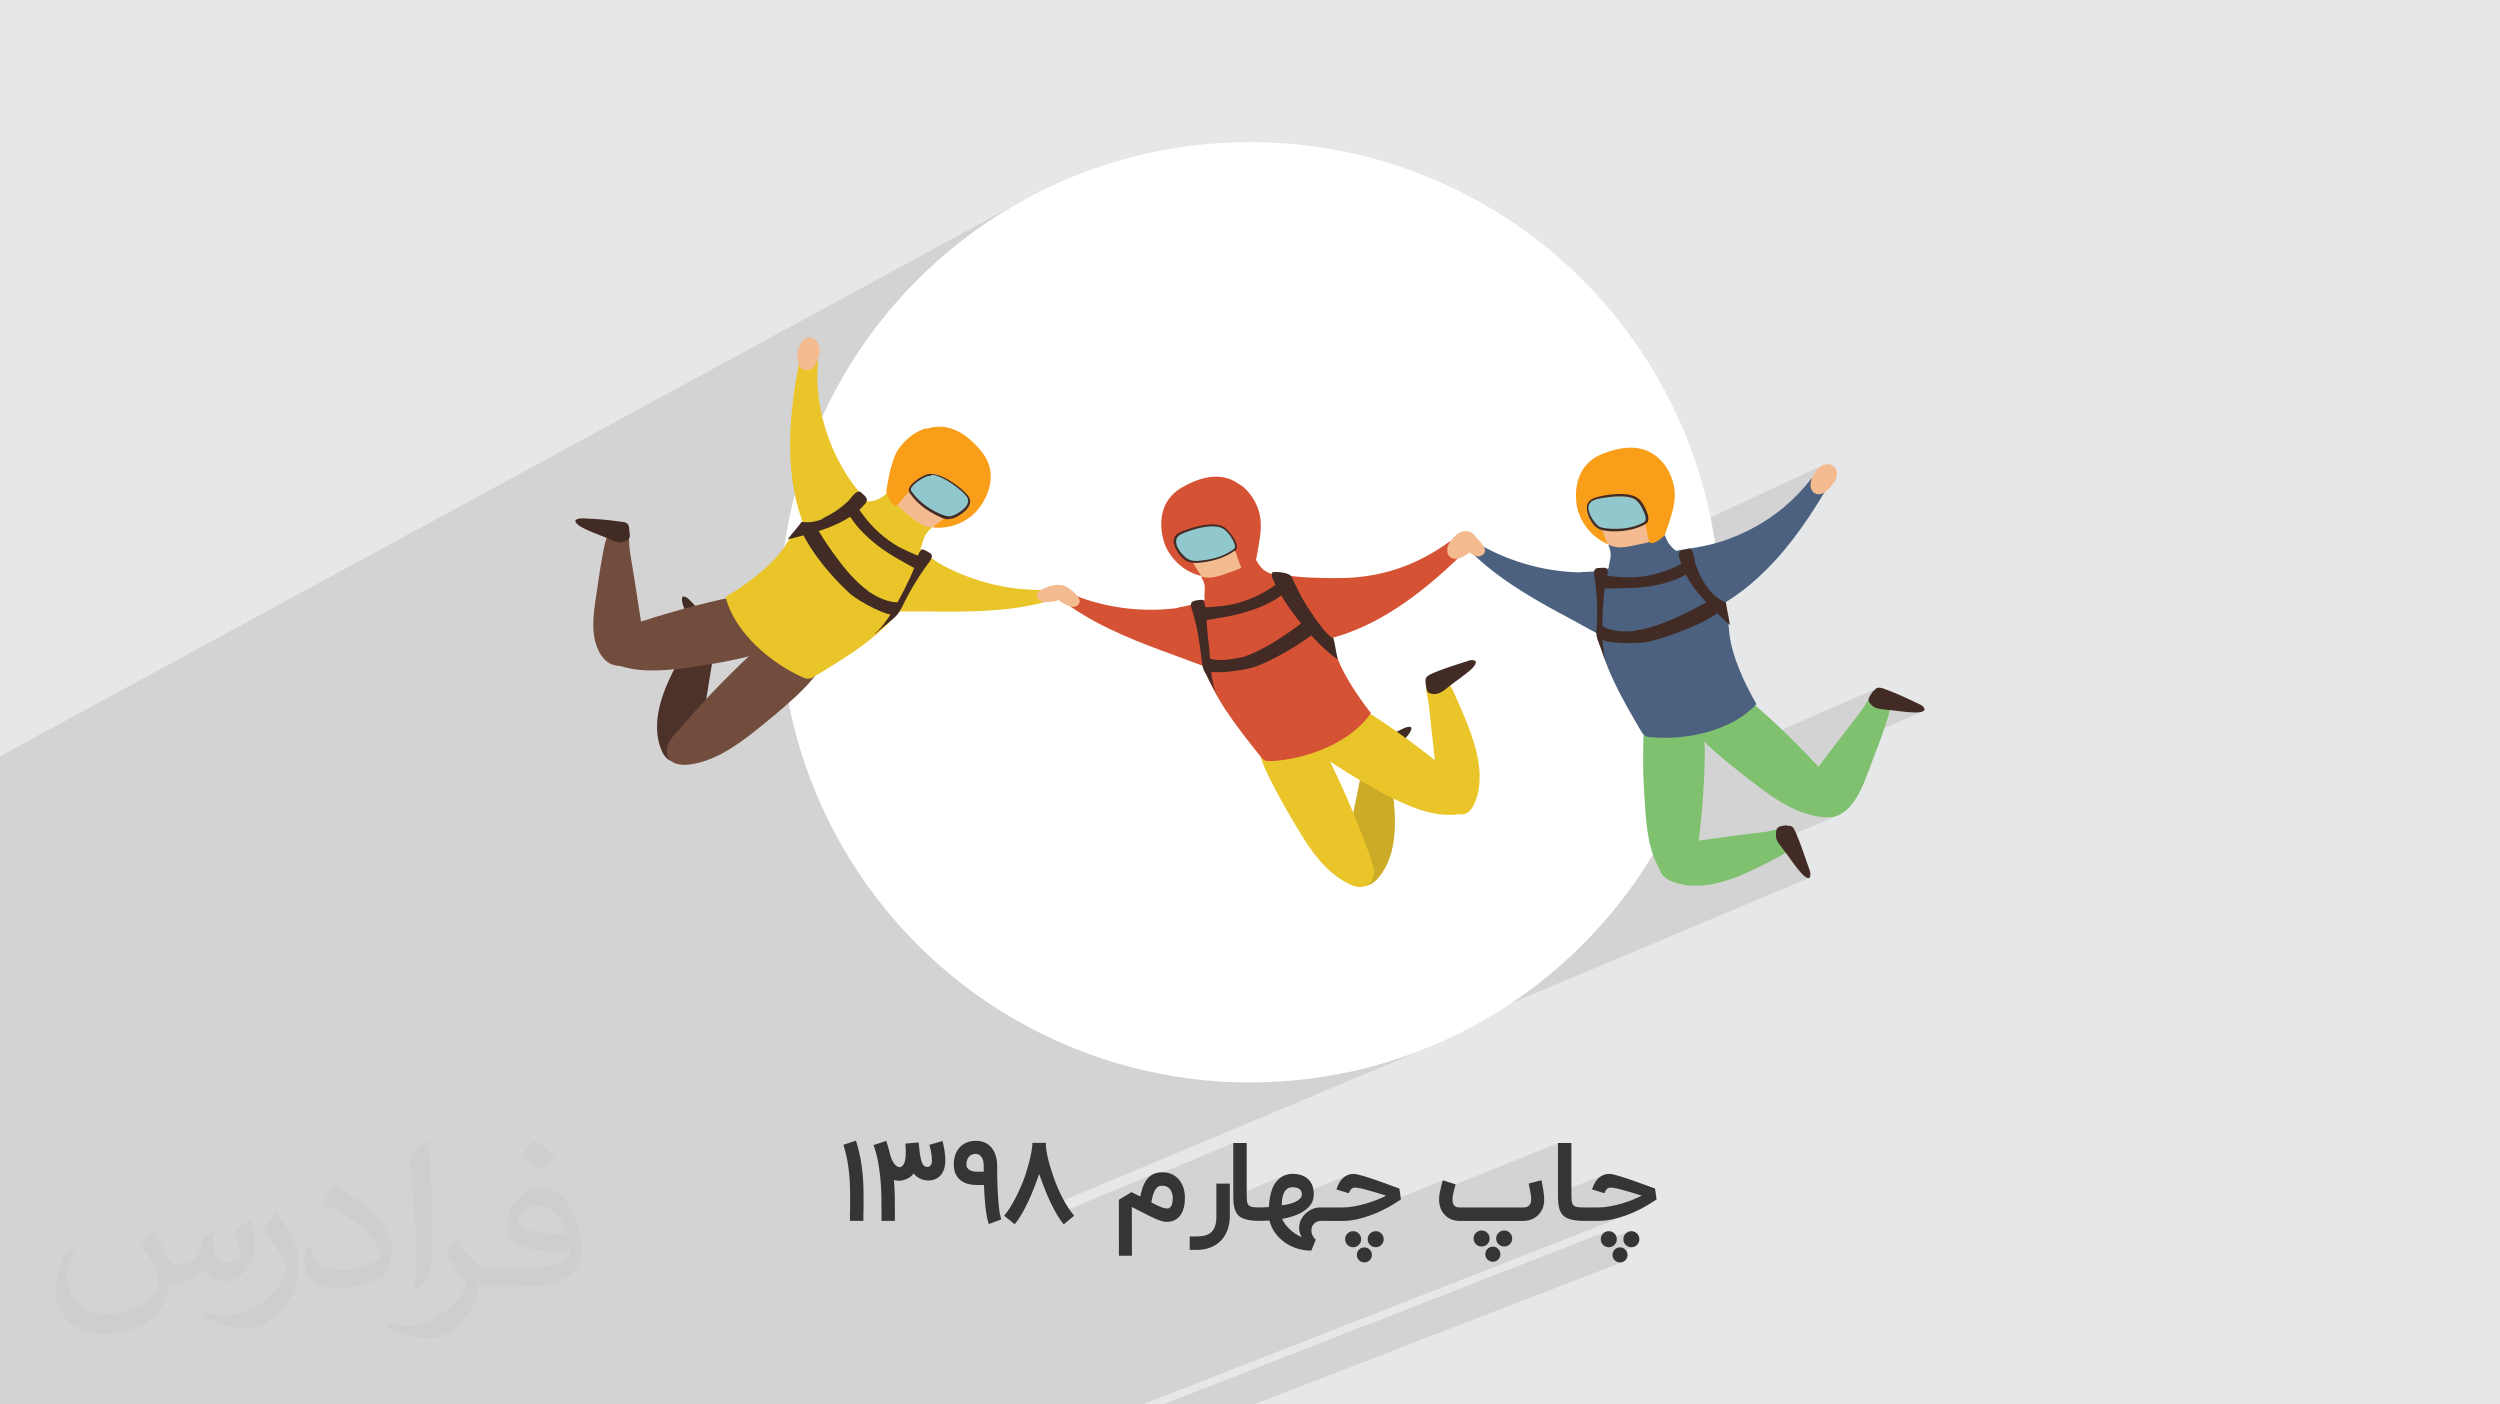 <?xml version="1.0" encoding="UTF-8"?>
<!DOCTYPE svg PUBLIC "-//W3C//DTD SVG 1.1//EN" "http://www.w3.org/Graphics/SVG/1.1/DTD/svg11.dtd">
<!-- Creator: CorelDRAW 2020 (64-Bit) -->
<svg xmlns="http://www.w3.org/2000/svg" xml:space="preserve" width="94.192mm" height="52.917mm" version="1.1" style="shape-rendering:geometricPrecision; text-rendering:geometricPrecision; image-rendering:optimizeQuality; fill-rule:evenodd; clip-rule:evenodd"
viewBox="0 0 9404.92 5283.66"
 xmlns:xlink="http://www.w3.org/1999/xlink"
 xmlns:xodm="http://www.corel.com/coreldraw/odm/2003">
 <defs>
  <style type="text/css">
   <![CDATA[
    .fil0 {fill:#E6E7E8}
    .fil4 {fill:white}
    .fil3 {fill:#373435;fill-rule:nonzero}
    .fil6 {fill:#422B24;fill-rule:nonzero}
    .fil5 {fill:#4C3229;fill-rule:nonzero}
    .fil15 {fill:#4C617F;fill-rule:nonzero}
    .fil7 {fill:#724C3D;fill-rule:nonzero}
    .fil14 {fill:#80C170;fill-rule:nonzero}
    .fil11 {fill:#91C8CE;fill-rule:nonzero}
    .fil12 {fill:#CCAC27;fill-rule:nonzero}
    .fil13 {fill:#D65234;fill-rule:nonzero}
    .fil8 {fill:#EAC52A;fill-rule:nonzero}
    .fil9 {fill:#F4BB90;fill-rule:nonzero}
    .fil10 {fill:#F99E19;fill-rule:nonzero}
    .fil2 {fill:#373435;fill-opacity:0.031}
    .fil1 {fill:#2B2A29;fill-opacity:0.102}
   ]]>
  </style>
 </defs>
 <g id="Layer_x0020_1">
  <polygon class="fil0" points="-0,0 9404.92,0 9404.92,5283.66 -0,5283.66 "/>
  <path class="fil1" d="M3982.27 2200.61l593.97 -329.6 -678.39 348.21 3.39 0.09 12.19 0.12 1.13 -0.01 398.32 -197.12 -0.12 0.07 -398.18 197.05 0.66 0 5.68 -2.82 10.87 -5.05 12.42 -4.79 13.15 -3.86 13.07 -2.27 11.83 -0.02zm687.66 3083.05l-55.58 0 -1.94 0 -3.66 0 -37.98 0 -4.11 0 -2.47 0 -30.81 0 -5.63 0 -22.19 0 -19.84 0 -23.71 0 -6.94 0 -30.3 0 -43.42 0 -6.93 0 1666.25 -649.8 -2.62 1.25 -2.51 1.53 -2.38 1.8 -2.27 2.08 -2.07 2.27 -1.79 2.38 -1.53 2.49 -1.24 2.6 -0.98 2.72 -0.69 2.82 -0.42 2.94 -0.14 3.05 0.14 3.1 0.42 2.99 0.69 2.86 0.93 2.61 101.37 -39.43 -2.63 1.25 -2.51 1.53 -2.39 1.8 -2.27 2.08 -2.07 2.27 -1.79 2.38 -1.52 2.49 -1.25 2.6 -0.97 2.72 -0.7 2.82 -0.42 2.94 -0.14 3.05 0.14 3.1 0.42 2.99 0.7 2.86 0.97 2.74 1.25 2.63 1.52 2.51 1.79 2.39 2.07 2.27 2.27 2.07 2.39 1.8 2.51 1.51 2.63 1.24 2.74 0.95 2.86 0.69 2.99 0.4 3.1 0.14 3.06 -0.14 2.94 -0.41 2.83 -0.68 2.71 -0.96 -82.62 31.97 0.1 2.13 0.39 2.78 0.64 2.67 0.91 2.56 1.17 2.44 1.44 2.34 1.7 2.23 1.97 2.13 2.15 1.94 2.25 1.68 2.36 1.41 2.46 1.15 2.57 0.9 2.68 0.63 2.78 0.38 2.89 0.13 2.85 -0.13 2.74 -0.38 2.65 -0.63 2.54 -0.9 -1390.53 536.46 -5.26 0 -39.61 0zm-385.19 0l-24.04 0 -0.1 0 -10.6 0 -0.96 0 -4.41 0 -39.3 0 -6.91 0 -0.02 0 -7.65 0 -11.38 0 -5.11 0 -18.84 0 -3.83 0 -3.05 0 -2.59 0 -5.69 0 -29.97 0 -2.65 0 -3.47 0 -0.75 0 -2.13 0 -30.65 0 -1.42 0 -2.47 0 -1.78 0 -4.22 0 -16.91 0 -9.99 0 -10.6 0 -2.89 0 -12.04 0 -3.77 0 -3.44 0 -3.96 0 -0.16 0 -2.6 0 -0.92 0 -5 0 -0.11 0 -6.01 0 -19.25 0 -19.68 0 -3.33 0 -19.63 0 -6.67 0 -15.66 0 -29.17 0 -1.5 0 -0.55 0 -2.02 0 -10 0 -1.78 0 -37.03 0 -22.48 0 -3.91 0 -1.51 0 -32.67 0 -1.39 0 -0.14 0 -4.81 0 -31.39 0 -2.75 0 -17.76 0 -4.19 0 -1.55 0 -10.73 0 -12.91 0 -10.48 0 -4.52 0 -2.83 0 -3.3 0 -19.52 0 -10.95 0 -5.75 0 -20.03 0 -1.24 0 -20.16 0 -20.64 0 -4.53 0 -1.98 0 -32.27 0 -17.74 0 -1.04 0 -23.12 0 -6.46 0 -19.06 0 -22.32 0 -4.23 0 -21.49 0 -5.26 0 -0.71 0 -13.32 0 -18.79 0 -0.04 0 -0.06 0 -17.2 0 -2.24 0 -0.96 0 -15.17 0 -32.45 0 -7.48 0 -5.84 0 -4.01 0 -5.91 0 -4.68 0 -6.46 0 -9.57 0 -6.94 0 -35.11 0 -1.1 0 -0.2 0 -36.22 0 -1.96 0 -2.11 0 -26.94 0 -1.53 0 -5.6 0 -4.93 0 -2.59 0 -0.2 0 -1.27 0 -3.88 0 -6.79 0 -1.67 0 -4.53 0 -0.05 0 -8.51 0 -5.07 0 -0.13 0 -12.36 0 -3.04 0 -16.06 0 -7.99 0 -5.08 0 -0.04 0 -0.77 0 -6.04 0 -31.36 0 -0.23 0 -4.33 0 -1.77 0 -5.26 0 -15.61 0 -9.06 0 -0.01 0 -6.82 0 -4.31 0 -1.31 0 -0.27 0 -25.8 0 -0.35 0 -2.23 0 -8.32 0 -10.16 0 -0.12 0 -0.07 0 -1.25 0 -4.21 0 -11.46 0 -8.99 0 -12.54 0 -2.72 0 -0.06 0 -6.56 0 -0.11 0 -7.85 0 -1.96 0 -6.01 0 -7.24 0 -28.65 0 -18.34 0 -28.96 0 -21.13 0 -2.59 0 -3.23 0 -4.49 0 -9.49 0 -2.59 0 -23.31 0 -41.43 0 -42.45 0 -2.98 0 -6.94 0 -14.22 0 -18.6 0 -24.75 0 -10.28 0 -9.72 0 -4.09 0 -13.99 0 -8.39 0 -9.2 0 -17.83 0 -0.81 0 -27.02 0 -25.37 0 -7.39 0 -11.95 0 -6.03 0 -2.24 0 -13.99 0 -13.37 0 -20.49 0 -0.38 0 -51.58 0 -3.7 0 -2.27 0 -9.24 0 -7.93 0 -0.47 0 -66.21 0 -27.77 0 -18.37 0 -42.76 0 -4.53 0 -0.18 0 -9.82 0 -6.42 0 -45.5 0 -8.46 0 -20.05 0 -31.72 0 -33.71 0 -11.95 0 -0.16 0 -24.5 0 -50.54 0 -6.66 0 -1.49 0 -17.78 0 -58.96 0 -8.87 0 -8.25 0 -17.02 0 -10.17 0 -10.04 0 -4.62 0 -5.18 0 -1.03 0 -10.5 0 -5.13 0 -0.97 0 -13.06 0 -6.35 0 -16.05 0 -1.69 0 -3.25 0 -5.28 0 -6.66 0 -4.2 0 -8.16 0 -5.83 0 -13.14 0 -1.03 0 -4.32 0 -3.76 0 -18.1 0 -0.36 0 -1.24 0 -0.07 0 -9.65 0 -8.25 0 -18.47 0 -3.08 0 -2.72 0 -14.27 0 -4.71 0 -10.14 0 -2.8 0 -6.1 0 -0.34 0 -13.02 0 -1.68 0 -1.28 0 -0.06 0 -9.88 0 -7.89 0 -0.08 0 -6.33 0 -3.21 0 -0.28 0 -15.99 0 -4.44 0 -2.78 0 -0.19 0 -3.68 0 -6.24 0 -3.05 0 -3.44 0 -2.61 0 -1.26 0 -3.46 0 -1.04 0 -0.36 0 -8.25 0 -22.66 0 -13.57 0 -13.15 0 -3.46 0 -6.99 0 -22.54 0 -1.46 0 -8.93 0 -4.52 0 -0.44 0 -0.6 0 -28.94 0 -6.16 0 -12.23 0 -0.13 0 -12.66 0 -2.19 0 -16.41 0 -5.5 0 -11.71 0 -8.09 0 -0.77 0 -6.87 0 -18.46 0 -25.64 0 -29.54 0 -28.74 0 -12.69 0 -27.97 0 -23.15 0 -4.99 0 -22.67 0 -34.24 0 -22.87 0 -3.38 0 -0.01 0 -1.55 0 -13.25 0 -1.53 0 -8.83 0 -53.74 0 -136.68 0 -3.67 0 -1.45 0 -9.93 0 -5.35 0 -60.64 0 -24.34 0 -17.55 0 -43.58 0 -27.77 0 -0.02 0 -3.58 0 -3.01 0 -6.97 0 -11.26 0 -24.29 0 -0.11 0 -8.88 0 -1.05 0 -33.64 0 -1.83 0 -54.44 0 -4.59 0 -66 0 -39.88 0 -0.07 0 -5.08 0 -57.43 0 -176.43 0 -29.55 0 0 -14.76 0 -18.42 0 -0.22 0 -0.76 0 -0.04 0 -9.03 0 -3.15 0 -0.45 0 -1.96 0 -8.64 0 -2.26 0 -0.79 0 -2.29 0 -9.22 0 -7.37 0 -4.18 0 -5.09 0 -4.5 0 -0.01 0 -0.85 0 -6.2 0 -1.56 0 -5.65 0 -1.22 0 -1.51 0 -0.08 0 -1 0 -4.52 0 -0.97 0 -4.67 0 -4.86 0 -14.66 0 -19.55 0 -1.58 0 -0.92 0 -3.8 0 -10.23 0 -8.57 0 -4.54 0 -17.66 0 -13.87 0 -3.29 0 -8.58 0 -4.96 0 -0.02 0 -0.2 0 -0.71 0 -0.33 0 -0.41 0 -4.92 0 -0.96 0 -58.11 0 -19.07 0 -4.18 0 4.18 0 19.07 0 46.92 0 11.19 0 -11.19 0 -5.25 0 -4.87 0 -0.98 0 -3.87 0 -4.33 0 -2.52 0 -2.03 0 -0.8 0 -6.65 0 -3.27 0 -9.81 0 -2.55 0 -10.68 0 -1.43 0 -0.01 0 -6.14 0 -0.81 0 -0.82 0 -2.23 0 -0.52 0 -0.62 0 -112.44 0 -7.31 0 -0.91 0 -7.77 0 -3.95 0 -15.33 0 -10.42 0 45.69 0 112.44 0 -7.46 0 -3.07 0 -5.31 0 -3.78 0 -2.34 0 -1.77 0 -0.03 0 -0.69 0 -3.04 0 -1.4 0 -1.54 0 -5.45 0 -40.4 0 -0.04 0 -8.12 0 -2.22 0 -0.03 0 -1.93 0 -2.15 0 -1.8 0 -12.78 0 -0.87 0 -0.03 0 -6.22 0 -65.48 0 19.79 0 -19.79 0 -33.59 0 33.59 0 -33.59 0 -1.91 0 1.91 0 -1.91 0 -53.22 0 -0.04 0 -5.53 0 -1.39 0 -44.37 0 44.37 0 -44.37 0 -6.76 0 6.76 0 -6.76 0 -32.9 0 -38.75 0 28.56 0 -28.56 0 38.75 0 32.9 0 -32.9 0 -38.75 0 -12.99 0 -2.99 0 2.99 0 -2.99 0 -25.48 0 -1.25 0 -3.64 0 -0.03 0 3.67 0 -3.67 0 -1.79 0 -9.35 0 -1.46 0 -12.27 0 12.27 0 1.46 0 8.96 0 -8.96 0 -1.46 0 -12.27 0 -21.57 0 -1.07 0 -2.56 0 -1.35 0 -2 0 -9.22 0 -0.07 0 -12.71 0 12.71 0 -12.71 0 -3.22 0 -1.63 0 -166.92 0 -26.2 0 -9.75 0 -10.51 0 -0.76 0 -6.46 0 -10.19 0 -0.23 0 -0.04 0 -1.41 0 -6.58 0 -4.74 0 -3.83 0 -0.02 0 -8.61 0 -6.89 0 -8.75 0 -3.08 0 -1.36 0 -0.29 0 -24.59 0 4.58 0 0.03 0 0.78 0 1.28 0 0.01 0 -6.68 0 -27.67 0 16.25 0 11.42 0 -27.67 0 -32.92 0 -2.41 0 -11.15 0 -3.48 0 3.48 0 11.15 0 -11.15 0 -3.48 0 -2.27 0 -1.43 0 1.43 0 2.27 0 -2.27 0 -1.43 0 -21.47 0 -0.05 0 -0.64 0 -1.72 0 -16.93 0 -9.21 0 -8.92 0 -8.62 0 -68.94 0 -0.01 0 -11.58 0 -14 0 -6.11 0 -2.08 0 -0.55 0 -0.98 0 -5.2 0 -0.85 0 -14.59 0 -7.59 0 -0.17 0 -0.01 0 -1.67 0 -1.47 0 -20.8 0 -0.99 0 -2.66 0 -1.52 0 -7.25 0 -11.65 0 -1.88 0 -5.99 0 -2.68 0 -3.15 0 -1.72 0 -0.02 0 -2.73 0 -6.29 0 -2.06 0 -0.56 0 -1.14 0 -3.05 0 -0.04 0 -0.01 0 -1.33 0 -1.19 0 -0.03 0 -2.37 0 -3.35 0 -0.12 0 -2.64 0 -0.5 0 -0.03 0 -0.89 0 -7.78 0 -1.6 0 -0.05 0 -6.09 0 -1.4 0 -0.1 0 -18.59 0 -0.51 0 -7.28 0 -8.7 0 -11.45 0 -2.94 0 -0.84 0 -15.95 0 -22.66 0 -4.93 0 -4.16 0 -3.8 0 -0.48 0 -3.73 0 -14.39 0 -0.89 0 -4.11 0 -9.28 0 -0.81 0 -1.66 0 -0.13 0 -6.05 0 -0.18 0 -0.98 0 -0.77 0 -0.45 0 -0.19 0 -0.52 0 -2.19 0 -0.84 0 -0.57 0 -1.1 0 -0.68 0 -2.75 0 -1 0 -0.01 0 -0.77 0 -2.37 0 -0.08 0 -0.28 0 -4.89 0 -0.46 0 -3.3 0 -0.01 0 -2.96 0 -3.5 0 -0.96 0 -2.35 0 -1.54 0 -0.75 0 -3.75 0 -5.49 0 -0.03 0 -1.36 0 -0.3 0 -0.87 0 -4.29 0 -11 0 -0.01 0 -2.47 0 -6.33 0 -3.97 0 -4.52 0 -5.77 0 -5.47 0 -3.48 0 -0.29 0 -70.57 0 -0.05 0 -3.35 0 -2.62 0 -62.27 0 -86.49 0 -1.52 0 -14.89 0 -18.53 0 -0.66 0 -0.91 0 -5.37 0 -0.91 0 -23.28 0 -3.9 0 -94.84 0 -0.94 0 -85.21 0 -6.26 0 -8.65 0 -0.02 0 -30.26 0 -48.35 0 -0.95 0 -19.24 0 -67.39 3859.3 -2097.39 -74.08 42.6 -71.77 46.01 -69.35 49.32 -66.83 52.52 -64.18 55.6 -61.44 58.57 -58.57 61.43 -55.6 64.19 -52.51 66.82 -49.33 69.36 -46.01 71.77 -42.6 74.08 -39.06 76.26 -35.43 78.36 -31.67 80.33 -27.81 82.19 -23.19 81.69 1.06 5.29 0.15 0.65 459.77 -239.99 15.96 -7.87 16.21 -5.96 3.71 1.86 0.03 -0.02 7.19 -2.14 8.12 -2.03 9.01 -1.75 9.85 -1.27 10.66 -0.61 11.42 0.24 12.15 1.28 12.82 2.51 13.47 3.91 14.07 5.52 14.63 7.3 15.14 9.29 15.62 11.44 16.06 13.79 16.44 16.33 16.79 19.06 13.96 19.13 10.33 19.17 7.05 19.05 4.11 18.8 1.53 18.41 -0.73 17.86 -2.64 17.18 -4.19 16.35 -5.4 15.39 -6.28 14.27 -6.8 13.01 -6.97 11.6 -6.82 10.06 -6.3 8.38 -5.45 6.54 -4.24 4.57 -8.01 7.88 -8.46 7.38 -8.88 6.86 -9.27 6.34 -9.62 5.79 -9.93 5.24 -146.23 74.29 -1.3 5.1 -1.48 5.15 -1.74 5.06 -2.12 4.91 -2.11 3.81 5.22 4.99 2.39 -0.99 3.74 0.17 4.1 1.49 4.67 2.48 5.47 3.15 6.48 3.47 1.42 0.71 1.39 0.73 1.34 0.78 1.28 0.85 1.19 0.94 1.08 1.04 0.94 1.18 0.79 1.33 1.53 3.07 0.47 3.45 -0.42 3.72 -1.05 3.64 3.83 2.87 7.31 5.18 7.53 5.05 7.78 4.92 8.03 4.79 8.33 4.65 -0.02 0.02 10.99 5.74 11.07 5.56 11.15 5.38 11.24 5.2 11.31 5.02 11.38 4.84 11.45 4.66 11.52 4.48 11.59 4.3 11.64 4.12 11.7 3.93 11.76 3.74 11.81 3.56 11.85 3.38 11.9 3.2 1.7 0.43 748.82 -373.52 21.3 -9.67 19.99 -7.41 18.72 -5.34 17.48 -3.46 16.28 -1.79 15.12 -0.29 13.98 1.01 12.87 2.11 11.8 3.02 10.76 3.74 9.76 4.25 8.8 4.59 7.85 4.73 6.95 4.67 6.07 4.42 -0.02 0 -91.41 45.3 -700.97 347.37 1.56 0.09 3.45 0.15 695.96 -347.61 4.12 0.24 4.54 0.44 0.97 0.13 83.65 -46.11 -83.53 46.13 3.49 0.47 4.58 0.8 4.53 0.98 2.37 0.61 68.56 -48.99 6.95 5.53 6.71 5.98 6.45 6.4 6.17 6.77 5.87 7.12 5.56 7.42 5.21 7.7 4.86 7.93 4.49 8.13 4.09 8.29 3.67 8.42 3.25 8.51 2.8 8.56 2.33 8.59 1.84 8.57 1.32 8.51 1.16 9.31 0.67 9.55 0.23 9.72 -0.16 9.88 -0.52 9.98 -0.84 10.05 -1.09 10.08 -1.32 10.07 -1.49 10.04 -1.63 9.94 -1.72 9.84 -1.76 9.68 -1.76 9.47 -1.71 9.24 -1.63 8.96 -1.5 8.65 -1.76 2.56 2.62 4.51 3.36 5.22 3.54 5.21 3.29 4.73 2.57 3.75 1.43 2.3 2.92 3.44 3.1 3.27 3.27 3.09 3.44 2.92 3.62 2.74 3.79 2.56 3.97 2.39 4.14 2.21 3.15 1.34 3.62 1.28 2.82 0.96 7.39 -3.57 -1.16 2.91 -0.62 2.79 3.17 1.46 3.35 2.12 2.75 2.6 0.32 0.53 8.15 0.86 13.62 2.09 6.68 1.37 16.57 -8 2.09 0.8 5.69 1.63 10.95 2.06 9.3 1.35 10.8 1.22 12.1 1.09 13.17 0.97 14.04 0.85 14.68 0.72 15.12 0.61 15.33 0.5 15.33 0.39 15.11 0.28 14.68 0.17 14.04 0.08 13.18 -0.03 12.09 -0.12 5.5 -0.11 955.4 -457.38 21.63 -10.15 23.89 -8.71 22.27 -6.46 20.7 -4.41 19.19 -2.55 17.73 -0.87 16.34 0.62 14.98 1.92 13.7 3.05 12.46 3.96 11.27 4.7 10.14 5.25 9.09 5.61 8.06 5.8 7.11 5.78 6.19 5.58 5.35 5.2 0.05 -0.02 0 0.03 5.87 6.24 5.59 6.68 5.29 7.09 4.99 7.44 4.67 7.77 4.33 8.05 3.99 8.29 3.62 8.48 3.26 8.64 2.87 8.75 2.46 8.82 2.05 8.85 1.61 8.84 1.18 8.79 0.71 8.69 0.24 8.56 -0.26 9.29 -0.74 9.48 -1.19 9.62 -1.58 9.74 -1.94 9.82 -2.25 9.86 -2.51 9.86 -2.73 9.84 -2.91 9.76 -3.04 9.67 -3.13 9.52 -3.18 9.36 -3.17 9.14 -3.13 8.89 -3.04 8.62 -2.91 8.29 -0.19 0.21 0.14 0.66 1.89 -0.88 0 0.03 -1.88 0.88 0.2 0.93 1.81 4.99 2.46 5.68 0.02 0.04 585 -272.47 -6.01 3.78 -5.38 4.27 -4.79 4.72 -4.29 5.11 -3.85 5.46 -3.47 5.78 -3.17 6.04 -2.93 6.26 -1.41 3.61 -1.37 3.77 -1.27 3.9 -1.15 4.01 -0.96 4.09 -0.74 4.17 -0.48 4.21 -0.17 4.23 0.26 4.22 0.74 4.16 1.19 4.02 1.59 3.83 1.93 3.56 2.25 3.24 0.06 0.07 82.4 -38.17 1.88 0.02 -83.71 38.78 1.88 2.14 2.73 2.38 10.96 5.01 11.43 0.13 11.48 -3.78 -198.81 91.97 -0.44 0.31 -14.14 9.37 -14.36 9.01 -14.55 8.65 -14.75 8.31 -14.92 7.94 -15.09 7.6 -15.24 7.24 -183.61 84.88 0.39 1.64 1.31 6.81 1.22 6.9 1.29 6.79 1.5 6.48 1.88 5.98 4.5 12.62 5.03 12.42 5.56 12.2 6.09 11.96 6.62 11.69 7.15 11.41 7.69 11.09 8.21 10.76 -0.19 0.09 4.9 5.69 7.1 7.4 7.54 7.04 7.94 6.61 8.29 6.07 8.6 5.46 8.88 4.76 9.09 3.96 1.57 10.12 1.84 10.53 2.02 10.79 2.11 10.92 2.11 10.93 2.02 10.79 1.85 10.53 1.58 10.12 -441.81 200 4.36 9.5 5.72 12.07 5.85 12.01 5.98 11.96 6.09 11.92 6.2 11.86 6.29 11.82 6.38 11.78 6.45 11.74 6.52 11.7 4.35 7.71 101.47 -45.46 -7.66 5.19 -6.75 6.47 -5.87 7.51 -5.09 8.31 -4.35 8.85 -3.69 9.17 -3.11 9.23 -2.01 7.46 -1.8 7.54 -1.61 7.61 -1.41 7.68 -0.38 2.38 208.64 -93.06 -15 7.67 -5.55 3.01 -5.31 3.35 -5 3.7 -4.61 4.05 -4.18 4.41 -3.67 4.77 -3.1 5.12 -2.47 5.47 -2.59 8.71 -0.85 9.09 0.7 9.32 2.04 9.38 3.19 9.3 4.13 9.05 4.89 8.65 5.44 8.1 9.44 12.46 9.92 11.99 1.18 1.32 12.99 -2.84 13.54 -3.3 13.43 -3.62 13.31 -3.96 13.16 -4.3 12.99 -4.62 12.79 -4.97 12.57 -5.3 -96.23 42.5 0.64 0.71 10.76 11.27 11.12 10.99 11.42 10.8 11.69 10.66 11.91 10.6 9.91 8.46 9.95 8.41 2.13 1.78 586.19 -256.95 -1.88 1.16 -1.75 1.38 -1.64 1.54 -1.55 1.62 -1.49 1.65 -1.44 1.6 -1.41 1.49 -2.58 1.13 -1.56 2.48 -2.5 3.74 -2.52 3.73 16.63 -7.29 -3.34 2.29 5.25 -2.3 -0.02 0.01 -5.23 2.3 -3.4 2.33 -7.35 7.62 -7.65 9.75 -4.7 6.72 -0.07 1.16 0.67 3.48 1.39 3.39 1.91 3.26 2.27 3.09 2.45 2.86 2.45 2.6 2.27 2.29 4.66 3.82 5.38 3.05 5.96 2.39 6.37 1.83 6.64 1.39 6.75 1.05 6.7 0.84 6.51 0.72 9.66 0.87 10.49 1.14 11.12 1.33 11.57 1.43 11.84 1.46 11.92 1.39 11.81 1.25 11.51 1.03 11.02 0.72 10.35 0.32 9.49 -0.15 8.45 -0.71 7.21 -1.35 5.78 -2.08 -349.88 151.7 -1.76 2.3 -6.89 9.02 -6.91 9.02 -6.92 9.05 -6.94 9.06 -6.97 9.1 -7 9.12 -7.04 9.17 -8.82 11.78 -8.02 11.49 -7.14 11.44 -6.16 11.65 -5.11 12.08 -3.95 12.77 -2.73 13.71 -1.4 14.87 0.46 10.69 2.03 10.15 3.44 9.56 4.75 8.89 5.93 8.18 6.99 7.4 7.92 6.56 8.73 5.67 9.42 4.72 9.97 3.72 10.41 2.65 10.72 1.53 10.91 0.35 10.97 -0.89 10.91 -2.19 10.73 -3.54 -8.09 3.44 6.43 -2.23 -226.34 96.44 0.83 1.68 3.63 5.93 4.05 5.79 4.26 5.7 4.29 5.65 6.21 7.91 6.58 8.77 6.89 9.42 7.1 9.85 7.26 10.07 7.35 10.1 7.36 9.92 7.29 9.54 7.16 8.94 6.96 8.13 6.68 7.13 6.34 5.9 5.91 4.48 5.42 2.86 4.86 1.02 4.22 -1.03 -1741.8 732.46 79.11 -18.25 83.94 -23.84 82.2 -27.81 80.33 -31.67 -1433.64 601.31 2.5 4.98 2.93 5.67 2.94 5.53 2.94 5.4 2.94 5.26 2.95 5.13 1.2 2.04 365.71 -152.9 -3.5 1.68 -3.52 1.96 -3.37 2.13 -3.22 2.3 -3.08 2.46 -2.92 2.63 -2.77 2.8 -1.83 2.07 56.2 -23.48 0.02 -0.01 -56.22 23.49 -0.8 0.9 -0.53 0.67 323.52 -135.17 0 192.38 0.02 4.22 0.05 4.13 0.01 0.28 192.08 -79.03 -2.58 1.16 -2.56 1.29 -2.56 1.4 -2.55 1.51 -2.53 1.67 -2.49 1.8 -2.47 1.94 -2.44 2.07 -2.4 2.22 -2.36 2.37 -2.33 2.51 -2.28 2.66 -2.26 2.81 -2.18 2.98 -2.1 3.15 -2.03 3.32 -1.95 3.49 -1.87 3.66 -1.8 3.84 -1.72 4.01 -0.65 1.79 -0.64 1.8 -0.61 1.81 -0.6 1.81 -0.58 1.81 -0.56 1.81 -0.54 1.82 -0.51 1.82 -0.5 1.86 -0.48 1.88 -0.46 1.92 -0.46 1.94 -0.44 1.97 -0.34 1.6 68.05 -27.88 1.72 -0.66 1.72 -0.58 1.68 -0.5 1.67 -0.42 1.64 -0.35 1.61 -0.27 1.6 -0.19 1.57 -0.12 1.55 -0.04 0.04 0.01 1.73 0.02 1.71 0.05 1.7 0.08 1.68 0.13 1.67 0.16 1.66 0.21 1.64 0.24 1.63 0.29 1.6 0.33 1.55 0.39 1.51 0.44 1.45 0.51 1.41 0.56 1.37 0.61 1.32 0.67 1.28 0.73 1.2 0.81 1.15 0.87 1.09 0.93 1.04 0.99 0.98 1.06 0.92 1.11 0.87 1.19 0.81 1.25 0.71 1.3 0.61 1.39 0.51 1.46 0.42 1.55 0.32 1.64 0.23 1.72 0.13 1.8 0 0.03 171.45 -70.02 -2.59 1.17 -2.53 1.29 -2.45 1.4 -2.37 1.51 -2.29 1.61 -2.21 1.72 -2.11 1.83 -2.03 1.93 -1.97 2.03 -1.9 2.11 -1.82 2.2 -1.74 2.28 -1.67 2.37 -1.59 2.46 -1.51 2.55 -1.44 2.64 -1.37 2.69 -1.32 2.74 -1.26 2.79 -1.21 2.85 -1.16 2.89 -1.11 2.93 -1.05 2.99 -1 3.03 27.79 8.36 33.76 -13.73 0.87 -0.35 0.88 -0.31 0.89 -0.26 0.93 -0.23 0.97 -0.2 1.01 -0.16 1.05 -0.12 1.08 -0.09 1.12 -0.05 1.16 -0.02 1.18 0.02 1.28 0.08 1.38 0.12 1.49 0.16 1.58 0.21 1.68 0.24 1.78 0.28 1.87 0.32 1.97 0.38 2.03 0.4 2.09 0.44 2.15 0.46 2.21 0.5 2.28 0.53 2.33 0.56 2.4 0.6 2.46 0.62 2.51 0.65 2.55 0.67 2.61 0.68 2.64 0.71 2.69 0.73 2.73 0.75 2.78 0.77 2.8 0.79 2.82 0.8 2.82 0.8 2.82 0.81 2.83 0.82 2.84 0.82 2.84 0.83 2.85 0.83 2.85 0.84 2.82 0.84 2.81 0.84 2.79 0.84 2.76 0.84 2.75 0.84 2.73 0.84 2.72 0.84 2.72 0.83 2.66 0.82 2.61 0.8 2.56 0.79 2.51 0.77 2.46 0.77 2.41 0.75 2.37 0.73 -3.74 1.93 -3.89 1.93 -4.05 1.95 -4.22 1.96 -4.37 1.96 -4.54 1.97 -4.7 1.97 -4.86 1.98 -190.29 76.9 0 2.42 8.1 0 -0.2 0.08 51.32 0 378.91 -152.82 -0.17 0.55 -0.22 0.73 -0.28 0.92 -0.33 1.1 -0.38 1.29 -0.44 1.47 -0.48 1.66 -0.54 1.84 -0.57 1.97 -0.57 2.06 -0.58 2.16 -0.59 2.25 -0.6 2.33 -0.61 2.43 -0.62 2.53 -0.64 2.61 -0.62 2.65 -0.61 2.7 -0.59 2.75 -0.42 2.04 442.95 -178.19 0 188.16 172.43 -68.38 -2.71 1.08 -2.59 1.18 -2.53 1.29 -2.45 1.39 -2.37 1.51 -2.29 1.62 -2.21 1.72 -2.11 1.83 -2.03 1.93 -1.98 2.03 -1.9 2.11 -1.82 2.2 -1.74 2.28 -1.66 2.37 -1.59 2.46 -1.51 2.55 -1.44 2.64 -1.37 2.69 -1.32 2.74 -1.27 2.79 -1.21 2.84 -1.16 2.89 -1.1 2.94 -1.06 2.99 -1 3.03 27.2 8.18 35.23 -13.91 0.88 -0.3 0.89 -0.26 0.93 -0.23 0.97 -0.2 1.01 -0.16 1.05 -0.12 1.08 -0.09 1.12 -0.05 1.16 -0.02 1.18 0.02 1.28 0.08 1.38 0.12 1.48 0.16 1.58 0.21 1.69 0.24 1.77 0.28 1.88 0.32 1.97 0.38 2.03 0.4 2.09 0.44 2.15 0.46 2.21 0.5 2.28 0.53 2.33 0.56 2.4 0.6 2.46 0.62 2.51 0.65 2.55 0.67 2.61 0.68 2.64 0.71 2.69 0.73 2.73 0.75 2.78 0.77 2.8 0.79 2.82 0.79 2.82 0.81 2.82 0.81 2.83 0.81 2.84 0.83 2.84 0.83 2.85 0.83 2.85 0.84 2.82 0.84 2.81 0.84 2.79 0.84 2.76 0.83 2.75 0.84 2.73 0.84 2.72 0.84 2.72 0.83 2.66 0.82 2.61 0.81 2.56 0.79 2.51 0.77 2.46 0.76 2.41 0.75 2.37 0.73 -3.74 1.93 -3.89 1.94 -4.06 1.94 -4.21 1.96 -4.38 1.96 -4.53 1.97 -4.7 1.98 -4.87 1.98 -190.28 74.67 0 4.58 2.67 0.07 5.49 0.04 -0.03 0.02 -0.03 0.01 53.49 0 6.59 -0.09 6.56 -0.28 205.8 -80.55 -0.04 0.06 -205.63 80.48 6.48 -0.44 6.58 -0.64 6.57 -0.82 6.57 -1 6.56 -1.18 6.54 -1.36 6.53 -1.51 6.45 -1.59 6.38 -1.68 6.3 -1.78 6.23 -1.86 6.17 -1.95 6.1 -2.05 6.03 -2.14 5.93 -2.21 5.83 -2.26 -1830.28 715.53 -0.34 0 -12.3 0zm-4284.74 -1212.12l0 -2.41 0 2.41 0 32.92 0 -32.92zm0 67.26l0 0.01 0 -0.01zm0 984.45l0 -16.53 0 16.53zm0 -25.1l0 -4.54 0 4.54 0 8.57 0 -8.57zm0 -414.02l0 -1.39 0 1.39 0 5.53 0 0.04 0 -0.04 0 -5.53zm4013.22 -2475.82l7.02 3.96 10.95 8.07 9.89 8.82 0.23 0.25 203.62 -100.3 159.36 -113.87 -391.07 193.07zm33.79 27.09l2.37 2.49 4.76 6.03 1.62 0.63 2.86 1.06 74.69 -36.72 71.78 -51.29 -158.07 77.81zm-4047.01 2507.52l0 -53.22 0 53.22zm0 -224.42l0 -1.25 0 1.25 0 25.48 0 -25.48zm4586 -2646.65l-266.86 147.37 258.92 -128.14 22.92 -16.38 -14.98 -2.86zm81.68 -46.13l1.86 0 -1.86 0z"/>
  <path class="fil2" d="M578.49 4627.69c17.95,27.21 29.6,53.36 40.96,82.43 8.45,16.91 12.93,48.09 52.57,48.09 11.61,0 28.28,-3.42 43.06,-11.61 16.63,-8.73 29.32,-21.94 35.94,-42l15.85 -53.36 38.57 -19.02 2.64 2.64c-5.27,20.09 -6.59,39.36 -6.59,54.43 0,44.63 38.57,61.56 69.22,61.56 17.95,0 34.09,-8.73 34.09,-25.11 0,-21.13 -8.98,-57.06 -20.62,-89.29 17.95,-17.95 35.94,-35.94 56.53,-50.47l3.17 1.6c8.98,38.04 14,75.56 14,100.66 0,24.57 -10.83,51.79 -19.81,69.49 -18.49,34.87 -51.25,62.62 -90.87,62.62 -30.1,0 -63.65,-15.07 -86.66,-43.06l-1.32 0c-21.66,26.96 -55.22,51.25 -108.86,51.25l-16.63 0c-2.64,35.41 -10.29,60.49 -21.94,82.95 -31.95,62.34 -126.81,106.47 -216.1,106.47 -124.17,0 -186.51,-71.59 -186.51,-166.96 0,-58.91 19.27,-113.6 48.88,-152.42l24.29 10.04c-18.49,35.41 -30.91,68.68 -30.91,101.45 0,89.29 72.66,131.83 156.4,131.83 77.68,0 173.83,-49.41 191.28,-106.72 -6.59,-62.62 -30.1,-91.93 -66.04,-148.99 10.83,-19.02 24.83,-38.04 42.28,-58.38l3.17 0 0 0 0 0 -0.02 -0.09zm1432.13 -336.04c26.15,16.39 51.79,35.66 76.87,57.85 -14,19.81 -31.45,37.79 -53.11,53.64 -25.11,-20.34 -50.19,-37.79 -75.84,-56.27 17.42,-19.55 34.62,-38.29 52.04,-55.22l0 0 0 0 0 0 0 0 0 0 0.03 0zm13.47 244.11c-42.28,0 -76.87,27.75 -76.87,48.34 0,44.13 84.53,57.85 185.72,57.31 -12.68,-51.79 -57.06,-105.68 -108.86,-105.68l0.01 0.03zm-94.86 236.19c54.96,0 103.04,-1.6 139.74,-10.83 40.96,-10.29 75.56,-30.91 75.56,-45.17 0,-3.7 0,-8.19 -1.32,-11.89 -22.98,2.11 -49.41,2.11 -72.38,2.11 -74.49,0 -131.55,-16.91 -154.02,-58.66 -5.55,-11.61 -9.51,-24.57 -9.51,-39.36 0,-40.43 17.42,-79.79 48.09,-107 25.61,-22.45 53.89,-36.44 82.67,-36.44 52.04,0 93.51,41.75 122.57,107.54 15.85,35.94 26.68,77.4 26.68,129.72 0,34.87 -9.51,64.19 -31.17,85.85 -40.43,39.11 -114.92,53.89 -229.04,53.89l-51.79 0 0 0 -13.47 0c-28.28,0 -48.62,-5.02 -64.72,-17.42l-2.64 0c0.79,6.59 1.32,12.93 1.32,19.02 0,25.61 -8.45,58.38 -25.61,84.53 -50.72,75.3 -105.68,108.04 -153.24,108.04 -48.09,0 -107,-18.49 -160.11,-42.54l9.51 -18.49c17.17,7.13 40.96,11.89 73.7,11.89 85.85,0 198.66,-82.43 212.66,-163 -3.17,-6.59 -8.98,-15.32 -17.17,-24.57 -25.11,-29.85 -40.96,-54.68 -55.75,-80.83 12.68,-25.11 24.29,-45.17 35.13,-63.4l4.49 -0.53c36.72,74.77 69.99,117.55 144.23,117.55l11.61 0 0 0 53.89 0 0 0 0 0 0 0 0 0 0 0 0.09 0.01zm-371.98 79c6.34,-34.34 6.87,-72.91 6.87,-108.86l0 -53.36c0,-99.6 -12.68,-244.36 -22.98,-338.68 17.95,-19.27 43.06,-42 62.87,-57.31l5.81 1.6c13.47,118.62 16.63,256 16.63,383.06 0,33.3 -1.32,65.79 -4.49,89.55 -1.85,30.1 -19.27,52.83 -56.53,87.7l-8.19 -3.7zm-382.8 -157.19c1.85,46.77 24.83,83.49 105.15,83.49 49.93,0 92.19,-12.93 138.96,-35.13 8.45,-3.7 12.93,-8.73 12.93,-12.93 0,-29.32 -22.45,-68.15 -60.23,-103.55 -36.72,-33.3 -85.34,-62.62 -130.76,-82.18 -15.6,-6.59 -20.62,-13.47 -20.62,-20.09 0,-13.47 17.95,-41.75 32.77,-62.09l5.02 -0.53c52.04,27.21 110.17,67.64 153.24,112.53 39.11,41.47 63.4,83.49 63.4,129.19 0,33.81 -10.29,65.51 -26.96,95.11 -57.06,28.79 -117.83,50.72 -178.06,50.72 -73.17,0 -123.1,-34.34 -123.1,-114.92 0,-8.73 0,-22.19 3.17,-39.64l25.11 0 0 0 0 0 0 0 0 0 0 0 -0.02 0zm-132.37 -132.9l45.45 73.45c16.63,27.21 32.23,56.81 32.23,103.55l0 59.7c0,48.34 -30.91,100.13 -80.83,151.38 -39.11,34.62 -73.7,49.41 -105.68,49.41 -47.55,0 -101.98,-14.79 -164.85,-41.75l7.13 -18.49c19.81,5.27 42.79,9.77 71.06,9.77 90.36,-0.53 182.8,-66.57 225.08,-147.15 5.02,-9.26 6.87,-17.95 6.87,-24.04 0,-9.26 -5.02,-19.55 -8.98,-28.79 -22.98,-43.31 -48.62,-82.95 -76.87,-119.68 14.79,-23.25 29.6,-45.7 45.7,-67.9l3.7 0.53 0 0 0 0 0 0 0 0 0 0 -0.02 0.01z"/>
  <g id="_1958985246464">
   <path class="fil3" d="M3197.4 4592.76c0,-2.3 0,-4.98 0,-8.13 0,-3.14 0,-6.32 0,-9.77 0,-3.34 0.09,-6.7 0.16,-9.91 0.09,-3.28 0.16,-6.25 0.3,-8.94l0 0.16c0.16,-6.49 0.21,-13.19 0.3,-20.19 0.08,-7 0.08,-14.3 0.08,-22.05 0,-14.91 -0.16,-30.29 -0.54,-46.33 -0.3,-15.93 -1.26,-32.63 -2.9,-49.81 -1.63,-17.27 -4.17,-35.16 -7.5,-53.63 -3.34,-18.55 -8.21,-37.69 -14.46,-57.64l47.38 -15.42c6.92,22.12 12.28,43.28 16.18,63.46 3.81,20.27 6.7,39.63 8.5,58.1 1.85,18.56 2.98,36.2 3.34,53.17 0.46,16.89 0.59,33.14 0.59,48.73 0,7.75 0,15.13 -0.08,22.25 -0.09,7.09 -0.16,13.95 -0.3,20.41 -0.16,2.68 -0.21,5.65 -0.29,8.85 -0.09,3.14 -0.16,6.32 -0.16,9.6 0,3.27 0,6.4 0,9.39 0,2.98 0,5.52 0,7.66l-50.56 0 -0.04 0.05zm348.41 -300.38c1.05,4.68 2.23,9.92 3.57,15.64 1.25,5.65 2.39,11.61 3.42,17.93 1.05,6.25 1.85,12.82 2.53,19.52 0.66,6.7 1.05,13.41 1.05,20.19 0,10.05 -1.26,19.57 -3.64,28.67 -2.48,9.01 -6.33,17.04 -11.56,23.91 -5.2,6.92 -11.85,12.45 -19.95,16.48 -8.13,4.1 -17.88,6.11 -29.29,6.11 -4.02,0 -8.42,-0.38 -13.11,-1.19 -4.68,-0.83 -9.39,-2.23 -14.07,-4.17 -4.77,-1.94 -9.47,-4.61 -14.16,-7.89 -4.68,-3.34 -9.09,-7.59 -13.32,-12.73 -6.32,7.89 -13.16,13.7 -20.57,17.51 -7.37,3.77 -14.53,6.46 -21.45,8.13l0.21 0c-2.09,0.51 -4.31,0.89 -6.7,1.1 -2.44,0.16 -4.91,0.3 -7.37,0.3 -2.98,0 -6.03,-0.25 -9.3,-0.76 -3.28,-0.45 -6.33,-1.18 -9.18,-2.09 1.8,20.86 2.84,40.52 3.19,58.99 0.3,18.47 0.46,35.31 0.46,50.49l0 44.23 -50.35 0 0 -40.22c0,-15.93 -0.16,-33.89 -0.51,-53.83 -0.3,-19.9 -1.5,-40.61 -3.43,-62.19 -2.01,-21.61 -4.98,-43.43 -8.93,-65.47 -4.02,-21.97 -9.69,-43.06 -16.97,-63.22l47.76 -15.88c1.34,4.61 2.6,8.79 3.86,12.57 1.18,3.81 2.39,7.66 3.42,11.61 1.13,3.86 2.23,8.04 3.34,12.36 1.19,4.31 2.39,9.3 3.78,15.04 1.34,5.15 3.14,10.51 5.44,16.18 2.31,5.6 4.98,10.72 8.05,15.34 3.07,4.53 6.49,8.34 10.34,11.32 3.86,2.98 8.13,4.47 12.73,4.47 3.07,-0.54 5.95,-1.8 8.71,-3.86 2.69,-2.01 5.07,-5.15 7.09,-9.31 2.09,-4.17 3.63,-9.54 4.77,-16 1.18,-6.55 1.79,-14.54 1.79,-23.97 0,-2.98 0,-5.66 0,-8.05 0,-2.39 -0.08,-4.85 -0.16,-7.29 -0.08,-2.53 -0.21,-5.36 -0.5,-8.43 -0.21,-3.14 -0.59,-7 -0.96,-11.61l49.97 -4.47c1.56,16.53 3.23,30.67 4.86,42.4 1.64,11.68 3.56,21.24 5.87,28.61 2.3,7.37 5.27,12.81 8.88,16.17 3.56,3.43 8.13,5.07 13.7,5.07 4.47,0 8.43,-2.01 11.77,-6.03 3.42,-4.1 5.06,-9.77 5.06,-17.13 0,-5.36 -0.29,-11.02 -0.96,-16.83 -0.66,-5.82 -1.5,-11.47 -2.47,-16.83 -0.96,-5.45 -1.94,-10.43 -3.07,-15.05 -1.13,-4.61 -2.09,-8.43 -3.06,-11.39l49.36 -14.37 0.02 -0.07zm174.21 312.59c-2.9,-7.75 -5.36,-17.13 -7.46,-28.16 -2.09,-11.02 -3.86,-23.01 -5.27,-35.99 -1.43,-12.87 -2.61,-26.52 -3.57,-40.68 -0.89,-14.21 -1.55,-28.31 -2.01,-42.31l-29.04 0c-10.13,0 -20.27,-1.26 -30.24,-3.72 -10.05,-2.53 -19.06,-6.79 -27.11,-12.73 -8.05,-5.95 -14.59,-13.86 -19.57,-23.59 -5.07,-9.84 -7.54,-22.05 -7.54,-36.73 0,-14.21 2.01,-26.82 6.03,-37.83 4.1,-11.02 9.84,-20.41 17.18,-28.07 7.37,-7.6 16.18,-13.5 26.31,-17.43 10.12,-4.02 21.29,-6.03 33.51,-6.03 13.41,0 25.09,2.48 35.16,7.21 9.97,4.86 18.31,11.48 24.96,19.9 6.62,8.5 11.61,18.47 14.96,30 3.28,11.47 4.98,23.97 4.98,37.53 0,25.77 0.38,49.45 1.1,71.21 0.75,21.75 1.8,41.11 3.14,58.24 1.34,17.05 2.98,31.64 4.82,43.7 1.94,12.15 4.11,21.37 6.55,27.78l-46.93 17.63 0.04 0.06zm-19.14 -197.08c-0.16,-3.86 -0.16,-7.66 -0.16,-11.31 0,-3.64 0,-7.09 0,-10.21 0,-10.13 -1.18,-18.23 -3.56,-24.29 -2.39,-6.03 -5.21,-10.56 -8.43,-13.79 -3.28,-3.19 -6.55,-5.2 -9.9,-6.11 -3.27,-0.89 -5.81,-1.34 -7.59,-1.34 -5.15,0 -9.89,0.83 -14.24,2.47 -4.31,1.64 -8.05,4.1 -11.23,7.45 -3.19,3.28 -5.66,7.51 -7.45,12.58 -1.73,5.06 -2.6,10.93 -2.6,17.72 0,5.27 1.25,9.68 3.86,13.11 2.52,3.51 5.74,6.19 9.54,8.26 3.78,2 7.81,3.42 12.07,4.22 4.26,0.84 8.13,1.19 11.47,1.19l28.24 0 -0.03 0.06zm262.3 19.31c10.13,29.58 21.91,56.81 35.24,81.78 13.32,25.02 27.48,46.47 42.4,64.51l-39.18 32.47c-8.2,-9.84 -16.17,-21.37 -24.13,-34.48 -7.88,-13.19 -15.71,-27.7 -23.45,-43.78 -7.66,-16.01 -15.25,-33.44 -22.71,-52.08 -7.45,-18.68 -14.83,-38.58 -22.12,-59.58 -5.74,16.97 -11.98,34.36 -18.92,52.2 -6.95,17.88 -14.3,35.32 -22.29,52.13 -7.89,16.83 -16.09,32.63 -24.64,47.3 -8.58,14.75 -17.26,27.36 -26.22,37.92l-39.63 -32.09c7.21,-8.43 14.3,-18.18 21.37,-29.29 7,-11.1 13.86,-22.95 20.49,-35.61 6.62,-12.65 12.95,-25.92 18.98,-39.68 6.03,-13.86 11.61,-27.7 16.75,-41.72 3.81,-11.77 7.45,-23.62 10.96,-35.53 3.57,-11.9 6.62,-23.37 9.15,-34.47 2.6,-11.18 4.61,-21.62 6.2,-31.43 1.55,-9.84 2.39,-18.55 2.39,-26.27l50.34 0c0,8.25 0.76,17.18 2.18,26.81 1.43,9.6 3.34,19.81 5.87,30.67 2.47,10.81 5.52,22.12 9.18,33.9 3.56,11.77 7.54,23.89 11.85,36.35l-0.05 -0.05zm425.8 119.07c1.18,0 3.07,-0.15 5.57,-0.29 2.48,-0.21 5.07,-1.56 7.67,-4.02 2.68,-2.39 4.98,-6.49 6.94,-12.15 1.94,-5.74 2.9,-14 2.9,-24.79 0,-1.19 -0.16,-3.23 -0.45,-5.9 -0.38,-2.69 -1.05,-5.74 -2.1,-9.01 -0.96,-3.34 -2.39,-6.7 -4.17,-10.21 -1.73,-3.43 -4.02,-6.55 -6.86,-9.48 -2.85,-2.84 -6.25,-5.15 -10.22,-7 -3.86,-1.79 -8.55,-2.77 -14,-2.77 -2.47,0 -4.9,0.16 -7.54,0.46 -2.52,0.29 -5.15,1.04 -7.83,2.3 -2.6,1.34 -5.2,3.28 -7.84,5.87 -2.52,2.69 -4.98,6.25 -7.36,10.88 -2.39,4.61 -4.61,10.43 -6.71,17.51 -2.09,7 -3.93,15.64 -5.57,25.77 5.28,2.84 10.64,5.65 16.25,8.34 5.52,2.68 10.88,5.15 15.93,7.29 5.07,2.18 9.85,3.86 14.21,5.21 4.4,1.25 8.13,1.93 11.11,1.93l0.08 0.06zm-15.51 -136.15c13.7,0 25.77,2.53 36.2,7.67 10.43,5.06 19.15,11.9 26.31,20.56 7.08,8.72 12.52,18.77 16.18,30.33 3.63,11.47 5.44,23.59 5.44,36.35 0,14.07 -1.18,26.06 -3.64,36.04 -2.39,9.97 -5.65,18.31 -9.6,25.09 -4.02,6.79 -8.5,12.23 -13.4,16.25 -4.98,4.11 -9.97,7.16 -15.05,9.23 -5.06,2.1 -9.97,3.51 -14.75,4.11 -4.68,0.59 -8.8,0.88 -12.15,0.88 -5.74,0 -12.22,-1.13 -19.43,-3.27 -7.21,-2.18 -14.96,-4.98 -23.17,-8.5 -8.2,-3.48 -16.75,-7.6 -25.76,-12.23 -9.01,-4.61 -18.02,-9.23 -27.11,-14 -3.43,-1.79 -6.55,-3.34 -9.48,-4.85 -2.89,-1.5 -5.74,-2.98 -8.55,-4.4 -2.77,-1.42 -5.57,-2.84 -8.43,-4.23 -2.84,-1.42 -5.9,-2.93 -9.17,-4.4 0,30.62 0.08,61.17 0.21,91.71 0.16,30.53 0.21,61.08 0.21,91.54l-48.93 0 -0.22 -210.4 47.52 -28.9 32.93 16.47c2.3,-11.77 5.36,-23.17 9.14,-34.18 3.81,-11.11 8.88,-20.87 15.2,-29.34 6.41,-8.59 14.37,-15.35 23.97,-20.36 9.1,-4.77 20.2,-7.16 33.28,-7.16l2.23 0 0.02 -0.01zm253.1 170.47c-0.8,18.61 -4.23,35.46 -10.34,50.44 -6.11,14.96 -14.45,27.7 -25.18,38.2 -10.72,10.51 -23.62,18.61 -38.79,24.29 -15.13,5.65 -32.26,8.5 -51.39,8.5l-25.18 0 0 -50.56 25.18 0c13.02,0 24.28,-1.35 33.72,-4.02 9.48,-2.77 17.27,-7.09 23.38,-13.03 6.03,-5.95 10.56,-13.7 13.57,-23.24 2.98,-9.55 4.47,-21.15 4.47,-34.86l0 -123.71 50.56 0 0 128.03 0 -0.03zm111.56 12.36c-14.91,0 -27.7,-0.88 -38.37,-2.77 -10.72,-1.79 -19.73,-4.52 -27.03,-8.13 -7.29,-3.56 -13.19,-8.2 -17.58,-13.7 -4.4,-5.57 -7.75,-12.06 -10.05,-19.52 -2.3,-7.45 -3.8,-15.85 -4.52,-25.22 -0.75,-9.48 -1.13,-19.82 -1.13,-31.22l0 -192.38 50.56 0 0 192.38c0,10.81 0.38,19.52 1.13,26.01 0.75,6.5 2.69,11.53 5.87,15.13 3.14,3.57 7.96,5.96 14.37,7.16 6.46,1.13 15.34,1.72 26.73,1.72l0 50.57 0.03 -0.03zm123.5 -176.96c12.58,0 23.92,1.72 33.9,4.98 10.05,3.34 18.47,8.26 25.39,14.75 6.91,6.49 12.22,14.54 15.93,24.04 3.72,9.55 5.57,20.62 5.57,33.23l0 1.18c0,6.41 -1.13,13.32 -3.34,20.78 -2.23,7.45 -6.49,14.96 -12.81,22.5 -6.25,7.59 -14.96,14.83 -26.14,21.74 -11.18,6.92 -25.63,13.03 -43.19,18.32l0.21 0c-5.15,1.72 -10.72,3.19 -16.67,4.47 -5.96,1.18 -11.53,2.3 -16.84,3.22 2.01,6.41 5.66,13.03 10.94,20.03 5.27,7 11.38,13.65 18.26,20.03 6.91,6.32 14.21,12.06 21.96,17.12 7.75,5.07 15.2,8.94 22.34,11.48 -5.28,-8.64 -8.43,-17.43 -9.31,-26.36 -0.45,-2.9 -0.66,-5.74 -0.66,-8.56 0,-5.95 0.96,-12.52 2.89,-19.6 1.89,-7.16 5.45,-14.29 10.64,-21.66 5.2,-7.3 11.31,-13.62 18.47,-19.07 7.09,-5.44 15.05,-9.6 23.83,-12.6 7.6,-2.47 15.5,-3.64 23.59,-3.64l31.29 0 0 50.56 -29.5 0c-6.32,0.3 -11.85,1.64 -16.47,4.02 -4.53,2.48 -8.34,5.57 -11.32,9.39 -2.98,3.81 -5.06,8.13 -6.11,12.95 -0.66,2.98 -1.04,6.03 -1.04,9.18 0,1.93 0.21,4.61 0.75,8.26 0.45,3.56 2.01,7.88 4.61,12.95 2.68,5.06 6.32,9.84 11.1,14.16l-16.68 41.05c-18.6,0 -36.57,-2.77 -53.78,-8.26 -17.18,-5.44 -32.84,-13.19 -46.84,-23.16 -14,-9.9 -25.98,-21.91 -35.96,-35.82 -9.92,-13.95 -16.92,-29.34 -21,-46.12 -7.75,0.54 -15.34,0.89 -22.95,1.13 -7.59,0.21 -14.84,0.29 -21.75,0.29l0 -50.56c5.66,0 11.98,-0.08 18.93,-0.24 6.86,-0.16 14.83,-0.51 23.74,-1.18 0.38,-7.75 0.97,-14.75 1.73,-21.16 0.75,-6.32 1.64,-12.28 2.6,-17.88 1.04,-5.52 2.23,-10.72 3.56,-15.64 1.34,-4.85 2.93,-9.68 4.68,-14.45 4.48,-10.93 9.77,-20.03 15.89,-27.27 6.02,-7.29 12.51,-12.95 19.27,-17.21 6.79,-4.18 13.62,-7.16 20.62,-8.8 6.94,-1.72 13.49,-2.6 19.6,-2.6l0.05 0.03zm0 50.44c-4.1,0 -8.42,0.83 -13.02,2.47 -4.61,1.55 -8.85,4.82 -12.87,9.68 -4.02,4.91 -7.3,11.77 -9.84,20.62 -2.6,8.88 -3.86,20.57 -3.86,35.1 8.5,-0.96 17.26,-2.47 26.27,-4.61 9.01,-2.09 17.21,-4.85 24.51,-8.2 7.3,-3.43 13.25,-7.45 17.88,-12.22 4.61,-4.69 6.86,-10.22 6.86,-16.48 0,-5.14 -0.96,-9.38 -2.98,-12.73 -2.09,-3.42 -4.77,-6.11 -8.05,-8.2 -3.34,-2.01 -7.15,-3.43 -11.47,-4.23 -4.31,-0.83 -8.79,-1.18 -13.4,-1.18l-0.04 -0.01zm408.68 45.65c-0.84,0.59 -4.32,2.98 -10.56,7.16 -6.25,4.18 -14.54,9.3 -24.8,15.34 -10.27,6.03 -22.34,12.44 -36.12,19.22 -13.86,6.71 -28.74,13.03 -44.69,18.85 -16.01,5.82 -32.68,10.64 -50.19,14.54 -17.43,3.86 -35.02,5.82 -52.58,5.82l-61.59 0 0 -50.56 61.59 0c13.25,0 27.4,-1.35 42.45,-4.11 15.05,-2.68 29.87,-6.19 44.48,-10.42 14.59,-4.23 28.54,-9.09 41.78,-14.3 13.19,-5.27 24.63,-10.51 34.4,-15.63 -6.25,-1.94 -12.95,-4.02 -20.27,-6.25 -7.21,-2.23 -14.59,-4.48 -22.2,-6.71 -7.59,-2.23 -15.13,-4.39 -22.59,-6.49 -7.45,-2.09 -14.45,-3.93 -20.94,-5.57 -6.46,-1.64 -12.28,-2.9 -17.43,-3.86 -5.11,-0.89 -9.23,-1.43 -12.22,-1.43 -3.14,0 -5.87,0.38 -8.2,1.13 -2.39,0.76 -4.53,2.01 -6.41,3.64 -1.93,1.73 -3.64,3.94 -5.28,6.62 -1.63,2.69 -3.34,5.95 -5.06,9.77l-46.54 -14c2.6,-8.13 5.74,-15.79 9.47,-22.88 3.72,-7.16 8.26,-13.32 13.62,-18.61 5.27,-5.27 11.55,-9.47 18.55,-12.44 7.09,-3.07 15.13,-4.61 24.22,-4.61 3.51,0 8.5,0.75 14.96,2.23 6.54,1.5 13.94,3.51 22.2,5.9 8.26,2.44 17.04,5.2 26.52,8.34 9.39,3.14 18.85,6.41 28.31,9.77 9.48,3.34 18.69,6.7 27.62,9.97 8.93,3.19 16.97,6.16 24.21,8.8 7.16,2.68 13.2,4.85 18.02,6.62 4.91,1.79 8.05,2.84 9.39,3.27l5.87 40.97 0.03 -0.06zm-94.81 119.61c8.29,0 15.34,2.99 21.24,8.89 5.9,5.86 8.8,12.95 8.8,21.24 0,8.42 -2.9,15.55 -8.8,21.45 -5.87,5.87 -12.95,8.8 -21.24,8.8 -8.43,0 -15.55,-2.9 -21.45,-8.8 -5.87,-5.9 -8.85,-13.03 -8.85,-21.45 0,-8.29 2.98,-15.34 8.85,-21.24 5.9,-5.9 13.02,-8.89 21.45,-8.89zm-84.91 0c8.25,0 15.34,2.99 21.24,8.89 5.87,5.86 8.79,12.95 8.79,21.24 0,8.42 -2.89,15.55 -8.79,21.45 -5.87,5.87 -12.96,8.8 -21.24,8.8 -8.43,0 -15.59,-2.9 -21.46,-8.8 -5.87,-5.9 -8.85,-13.03 -8.85,-21.45 0,-8.29 2.98,-15.34 8.85,-21.24 5.87,-5.9 13.03,-8.89 21.46,-8.89zm42.22 60.93c7.75,0 14.37,2.84 19.87,8.34 5.61,5.57 8.34,12.28 8.34,20.11 0,7.89 -2.77,14.54 -8.34,20.03 -5.52,5.51 -12.15,8.2 -19.87,8.2 -7.83,0 -14.53,-2.69 -20.11,-8.2 -5.6,-5.52 -8.34,-12.15 -8.34,-20.03 0,-7.83 2.77,-14.54 8.34,-20.11 5.58,-5.52 12.28,-8.34 20.11,-8.34zm357.29 -99.67c-10.04,0 -19.51,-1.72 -28.45,-5.06 -8.93,-3.43 -16.83,-8.34 -23.75,-14.83 -2.68,-2.6 -5.52,-5.75 -8.42,-9.39 -2.9,-3.64 -5.52,-7.96 -7.84,-12.95 -2.3,-5.07 -4.17,-10.73 -5.65,-16.98 -1.51,-6.32 -2.24,-13.4 -2.24,-21.24 0,-6.78 0.67,-14.15 2.01,-22.04 1.35,-7.89 2.85,-15.42 4.53,-22.42 1.72,-7.08 3.28,-13.19 4.77,-18.31 1.5,-5.15 2.47,-8.34 2.84,-9.55l24.21 7.75 23.97 7.54c-1.25,3.64 -2.52,7.96 -3.86,13.03 -1.34,5.12 -2.6,10.34 -3.85,15.64 -1.19,5.36 -2.24,10.56 -3.07,15.58 -0.8,4.98 -1.18,9.39 -1.18,13.03 0,6.46 0.88,11.68 2.77,15.71 1.79,4.02 4.01,7.08 6.7,9.18 2.6,2.09 5.2,3.42 7.8,3.93 2.53,0.51 5.61,0.83 9.09,0.83l242.15 0c1.64,0 4.02,-0.24 7,-0.75 3.07,-0.45 6.11,-1.72 9.18,-3.72 3.06,-2.01 5.74,-5.15 8.04,-9.23 2.31,-4.18 3.43,-9.84 3.43,-16.97 0,-2.98 -0.21,-6.62 -0.67,-10.88 -0.54,-4.26 -1.13,-8.88 -1.93,-13.7 -0.8,-4.82 -1.72,-9.84 -2.77,-14.91 -1.05,-5.15 -2.01,-9.97 -2.98,-14.54 -0.38,-1.79 -0.75,-3.48 -0.96,-5.12l47.88 -12.6c0.16,0.67 0.3,1.34 0.46,1.88 1.04,5.12 2.17,10.81 3.34,17.05 1.13,6.25 2.23,12.52 3.27,18.77 0.97,6.32 1.8,12.44 2.39,18.38 0.6,5.95 0.97,11.18 0.97,15.64 0,13.91 -2.31,26.06 -6.92,36.29 -4.61,10.18 -10.64,18.61 -18.09,25.26 -7.45,6.61 -15.8,11.61 -25.09,14.83 -9.23,3.28 -18.52,4.91 -27.91,4.91l-241.1 0 -0.07 -0.03zm168.7 36.05c8.26,0 15.34,2.98 21.21,8.88 5.9,5.87 8.8,12.95 8.8,21.24 0,8.43 -2.9,15.55 -8.8,21.45 -5.87,5.87 -12.95,8.8 -21.21,8.8 -8.43,0 -15.59,-2.9 -21.45,-8.8 -5.9,-5.9 -8.89,-13.02 -8.89,-21.45 0,-8.29 2.99,-15.34 8.89,-21.24 5.86,-5.9 13.02,-8.88 21.45,-8.88zm-84.91 0c8.28,0 15.34,2.98 21.24,8.88 5.9,5.87 8.79,12.95 8.79,21.24 0,8.43 -2.89,15.55 -8.79,21.45 -5.87,5.87 -12.96,8.8 -21.24,8.8 -8.43,0 -15.56,-2.9 -21.46,-8.8 -5.87,-5.9 -8.85,-13.02 -8.85,-21.45 0,-8.29 2.98,-15.34 8.85,-21.24 5.9,-5.9 13.03,-8.88 21.46,-8.88zm42.24 60.92c7.75,0 14.36,2.84 19.89,8.34 5.58,5.58 8.35,12.28 8.35,20.11 0,7.89 -2.77,14.54 -8.35,20.03 -5.52,5.52 -12.14,8.2 -19.89,8.2 -7.84,0 -14.54,-2.68 -20.12,-8.2 -5.57,-5.52 -8.34,-12.15 -8.34,-20.03 0,-7.83 2.77,-14.53 8.34,-20.11 5.58,-5.52 12.28,-8.34 20.12,-8.34zm343.57 -96.99c-14.91,0 -27.7,-0.89 -38.37,-2.77 -10.72,-1.79 -19.73,-4.52 -27.02,-8.13 -7.3,-3.56 -13.2,-8.2 -17.59,-13.7 -4.4,-5.57 -7.75,-12.06 -10.04,-19.52 -2.31,-7.45 -3.81,-15.85 -4.53,-25.23 -0.75,-9.47 -1.13,-19.81 -1.13,-31.21l0 -192.38 50.56 0 0 192.38c0,10.81 0.38,19.52 1.13,26.01 0.75,6.49 2.69,11.53 5.87,15.13 3.14,3.57 7.96,5.95 14.37,7.16 6.46,1.13 15.34,1.72 26.73,1.72l0 50.56 0.03 -0.02zm272.38 -80.89c-0.84,0.59 -4.32,2.98 -10.57,7.16 -6.25,4.17 -14.53,9.3 -24.79,15.34 -10.27,6.02 -22.34,12.44 -36.12,19.22 -13.86,6.7 -28.75,13.03 -44.69,18.85 -16.01,5.82 -32.68,10.64 -50.19,14.54 -17.43,3.86 -35.02,5.81 -52.58,5.81l-61.59 0 0 -50.56 61.59 0c13.24,0 27.4,-1.34 42.45,-4.1 15.04,-2.68 29.87,-6.19 44.48,-10.42 14.59,-4.23 28.54,-9.1 41.77,-14.3 13.2,-5.28 24.64,-10.51 34.41,-15.64 -6.25,-1.93 -12.95,-4.01 -20.27,-6.25 -7.21,-2.23 -14.59,-4.47 -22.2,-6.7 -7.59,-2.23 -15.13,-4.4 -22.59,-6.49 -7.45,-2.09 -14.45,-3.93 -20.94,-5.57 -6.46,-1.64 -12.28,-2.9 -17.43,-3.86 -5.12,-0.89 -9.23,-1.43 -12.22,-1.43 -3.14,0 -5.87,0.38 -8.2,1.13 -2.39,0.75 -4.53,2.01 -6.41,3.64 -1.94,1.72 -3.64,3.93 -5.28,6.62 -1.64,2.68 -3.34,5.95 -5.06,9.77l-46.55 -14c2.6,-8.13 5.75,-15.8 9.48,-22.88 3.72,-7.16 8.25,-13.32 13.62,-18.61 5.27,-5.28 11.55,-9.47 18.55,-12.45 7.09,-3.06 15.13,-4.61 24.21,-4.61 3.51,0 8.5,0.76 14.96,2.24 6.55,1.5 13.95,3.51 22.21,5.9 8.26,2.44 17.04,5.2 26.52,8.34 9.38,3.14 18.85,6.4 28.31,9.77 9.47,3.34 18.68,6.7 27.62,9.97 8.93,3.19 16.97,6.16 24.21,8.79 7.16,2.69 13.2,4.86 18.02,6.62 4.9,1.8 8.04,2.85 9.39,3.28l5.86 40.97 0.04 -0.06zm-94.82 119.61c8.29,0 15.34,2.98 21.24,8.88 5.9,5.87 8.79,12.96 8.79,21.24 0,8.43 -2.89,15.56 -8.79,21.46 -5.87,5.87 -12.95,8.79 -21.24,8.79 -8.43,0 -15.56,-2.89 -21.46,-8.79 -5.86,-5.9 -8.85,-13.03 -8.85,-21.46 0,-8.28 2.99,-15.34 8.85,-21.24 5.9,-5.9 13.03,-8.88 21.46,-8.88zm-84.92 0c8.26,0 15.34,2.98 21.24,8.88 5.87,5.87 8.8,12.96 8.8,21.24 0,8.43 -2.9,15.56 -8.8,21.46 -5.86,5.87 -12.95,8.79 -21.24,8.79 -8.42,0 -15.58,-2.89 -21.45,-8.79 -5.87,-5.9 -8.85,-13.03 -8.85,-21.46 0,-8.28 2.98,-15.34 8.85,-21.24 5.87,-5.9 13.03,-8.88 21.45,-8.88zm42.24 60.92c7.75,0 14.37,2.85 19.87,8.35 5.6,5.57 8.34,12.27 8.34,20.11 0,7.88 -2.77,14.53 -8.34,20.02 -5.52,5.52 -12.15,8.21 -19.87,8.21 -7.83,0 -14.54,-2.69 -20.11,-8.21 -5.6,-5.52 -8.34,-12.15 -8.34,-20.02 0,-7.84 2.77,-14.54 8.34,-20.11 5.57,-5.52 12.28,-8.35 20.11,-8.35z"/>
   <g>
    <circle class="fil4" cx="4702.47" cy="2303.27" r="1768.92"/>
    <g>
     <path class="fil5" d="M2697.61 2385.1c-9.42,-22.61 -39.56,-28.24 -62.15,-16.96 -20.72,11.29 -33.9,33.9 -47.08,54.62 -20.71,35.78 -39.56,71.56 -58.39,107.34 -45.22,90.39 -79.11,195.88 -43.31,288.15 22.6,58.39 67.81,60.27 109.22,20.72 30.13,-28.24 37.65,-58.4 43.31,-97.93 9.42,-58.4 18.81,-118.64 28.24,-177.04 5.66,-30.13 9.42,-60.27 15.08,-90.41 3.75,-18.82 20.71,-71.57 13.17,-88.51l1.91 0 0 0.03z"/>
     <path class="fil6" d="M2701.39 2413.33c3.75,-5.66 5.66,-11.29 5.66,-16.95 0,-9.42 -5.66,-16.95 -9.42,-22.61 -30.14,-41.44 -65.94,-77.23 -101.71,-114.89 -7.55,-7.54 -15.09,-15.08 -26.36,-15.08 -18.84,13.17 30.14,97.93 48.98,145.03 7.54,16.95 15.08,35.78 32.02,45.19 7.54,3.75 20.71,9.42 28.24,5.66 9.42,-5.66 16.95,-16.95 22.6,-24.48l0 -1.91 -0.01 0.03z"/>
     <path class="fil7" d="M2324.71 2366.26c-16.96,5.66 -35.78,13.17 -48.99,24.5 -15.08,11.29 -24.49,28.23 -24.49,47.1 1.88,26.35 28.25,45.19 52.73,56.48 84.75,37.65 182.68,30.14 274.97,18.84 67.82,-9.42 137.49,-20.72 203.4,-35.78 41.44,-9.42 80.99,-18.82 118.64,-37.65 22.6,-11.3 45.19,-30.14 48.98,-54.62 1.88,-16.95 -3.75,-32.02 -13.17,-47.1 -47.08,-77.23 -141.25,-101.71 -224.14,-82.87 -131.83,30.14 -261.79,67.82 -387.98,113.01l0 -1.88 0.05 -0.04z"/>
     <path class="fil7" d="M2358.6 1987.69c-15.08,-18.83 -45.19,-13.17 -60.27,5.66 -15.06,18.82 -20.72,43.31 -26.36,67.82 -7.54,41.44 -15.05,80.97 -20.71,122.4 -13.18,101.72 -43.32,212.82 16.95,290.03 37.65,48.98 109.22,37.68 135.6,-15.06 18.84,-37.65 16.96,-67.81 9.43,-109.21 -9.43,-60.28 -18.84,-120.56 -28.26,-180.83 -5.63,-30.14 -9.42,-62.16 -15.05,-92.29 -3.76,-18.82 -1.89,-75.34 -13.18,-88.52l1.88 0 -0.04 -0.01z"/>
     <path class="fil7" d="M2543.16 2756.11c-11.29,13.18 -24.47,28.24 -30.13,45.19 -5.64,16.96 -7.55,37.66 3.75,52.74 15.08,22.6 47.1,24.49 73.45,22.6 92.29,-11.29 173.28,-65.9 244.83,-122.4 54.61,-43.31 107.35,-86.63 158.2,-133.73 30.14,-28.24 60.28,-58.4 82.87,-92.3 13.18,-20.71 24.48,-48.98 15.09,-71.56 -5.66,-15.06 -20.72,-26.36 -33.9,-33.9 -79.11,-41.44 -173.29,-16.96 -235.43,41.44 -97.93,92.29 -192.1,190.22 -278.74,293.81l0 -1.88 0.01 0z"/>
     <path class="fil8" d="M3100.68 1897.28c-67.8,33.9 -111.1,101.72 -152.54,163.86 -48.99,71.57 -143.15,139.37 -218.48,184.56 32.02,129.94 165.74,246.74 288.14,301.35 7.55,3.75 16.96,7.54 26.36,5.66 7.54,0 13.18,-3.78 18.84,-7.54 122.4,-73.45 246.71,-148.78 333.37,-261.79 48.99,-62.16 82.87,-145.03 58.4,-220.36 -41.44,-126.19 -231.66,-226 -354.08,-163.86l0 -1.88 -0.01 -0.01z"/>
     <path class="fil8" d="M3547.04 2127.06c116.76,62.15 248.62,94.17 378.59,92.29 1.88,11.3 5.63,22.61 7.54,33.9 0,1.88 1.88,5.66 0,7.54 -1.88,3.75 -5.66,3.75 -7.54,5.64 -139.37,35.78 -286.28,35.78 -431.32,33.89 -28.24,0 -58.4,0 -86.63,0 -26.36,0 -54.62,0 -75.34,-16.95 -28.26,-22.61 -28.26,-65.91 -22.61,-101.72 5.66,-33.89 15.08,-67.81 33.9,-97.92 16.95,-28.24 60.27,-80.99 92.29,-47.07 33.9,35.78 65.94,65.9 111.13,90.38l0 0 -0.02 0.02z"/>
     <path class="fil8" d="M3076.16 1358.61c-22.6,1.88 -45.19,1.88 -69.69,3.78 -37.65,195.85 -56.51,403.04 9.43,591.37 13.17,39.56 32.01,79.1 64.02,107.35 32.02,28.24 77.21,43.31 116.76,28.24 24.48,-9.42 41.44,-28.24 58.4,-48.98 16.95,-20.72 30.14,-43.31 35.78,-69.69 7.54,-41.44 -16.96,-71.57 -41.44,-99.81 -30.14,-33.89 -56.52,-69.68 -79.11,-109.24 -45.2,-77.21 -75.34,-163.87 -88.52,-252.38 -7.54,-48.98 -9.42,-99.81 -3.75,-150.66l-1.88 0 0 0.02z"/>
     <path class="fil6" d="M2368.02 1989.57c-1.88,-5.66 -1.88,-11.29 -5.66,-16.95 -5.67,-7.54 -15.09,-9.42 -22.61,-9.42 -48.98,-7.54 -97.93,-11.3 -146.91,-13.18 -9.42,0 -20.71,0 -28.24,7.54 -3.78,24.48 84.76,50.86 129.95,71.57 16.95,7.54 33.9,15.09 50.85,9.43 7.54,-1.89 20.72,-7.55 22.61,-15.09 3.75,-9.42 0,-24.47 -1.88,-33.9l1.88 0z"/>
     <path class="fil9" d="M3562.11 1690.1c-11.3,-3.76 -22.61,-7.55 -35.78,-7.55 -13.18,0 -26.36,3.76 -37.65,9.43 -37.65,16.95 -69.69,45.19 -97.93,77.21 -26.36,30.13 -48.98,64.02 -56.51,101.71 -7.55,37.68 1.88,82.87 32.01,107.35 26.36,22.61 65.91,28.26 101.72,18.84 33.9,-7.55 65.91,-28.26 94.17,-48.99 22.61,-15.05 43.32,-32.01 60.28,-54.61 16.95,-20.72 30.14,-47.07 32.02,-73.45 1.88,-18.83 -1.88,-35.78 -7.54,-54.61 -13.18,-41.45 -43.31,-65.94 -82.87,-79.11l-1.89 3.78 -0.02 -0.01z"/>
     <path class="fil9" d="M4000.93 2209.93c5.66,7.54 5.66,20.72 1.88,30.14 -5.63,9.42 -13.17,15.08 -24.48,18.83 -9.42,3.75 -20.71,5.66 -30.13,5.66 -16.96,1.88 -37.65,1.88 -45.19,-15.08 -5.67,-13.17 -1.89,-20.72 9.42,-28.24 18.81,-11.29 71.57,-33.9 88.51,-11.29l0.01 -0.03z"/>
     <path class="fil9" d="M3004.62 1309.67c5.66,-16.96 16.96,-35.78 33.9,-39.56 18.83,-3.76 35.78,11.29 41.44,28.25 5.63,16.96 3.75,35.78 -3.78,54.62 -3.75,9.42 -7.54,20.71 -15.05,28.24 -7.55,7.54 -18.84,13.17 -30.14,11.29 -35.78,-3.78 -33.9,-60.28 -28.24,-82.87l1.88 0 0 0.04z"/>
     <path class="fil8" d="M3337.99 1850.19c18.83,35.78 50.85,64.02 82.87,90.41 24.48,20.72 54.61,43.31 86.63,43.31 -15.05,11.29 -26.36,26.36 -33.9,45.19 -3.75,13.18 -5.63,28.24 -15.05,39.56 -7.54,9.43 -20.72,13.18 -32.02,13.18 -11.29,0 -24.48,-3.78 -33.9,-9.42 -26.36,-13.18 -48.98,-35.78 -69.69,-56.52 -26.35,-28.24 -50.85,-58.39 -71.57,-90.38 -5.66,-9.43 -13.17,-24.5 -5.66,-33.9 5.66,-7.54 20.72,-3.75 30.14,-5.63 11.29,-1.89 24.48,-5.67 33.9,-11.3 3.75,-1.88 30.14,-18.81 28.24,-22.6l0 -1.91 0.01 0z"/>
     <path class="fil10" d="M3486.77 1612.9c35.78,-11.3 113.01,-26.36 203.42,82.87 84.75,101.71 0,210.93 -18.84,229.78 -41.44,43.31 -103.58,65.9 -163.86,58.39 26.36,-18.83 52.74,-41.44 77.21,-64.03 7.54,-7.54 16.96,-16.95 18.84,-28.25 1.88,-9.43 0,-18.82 -3.75,-26.36 -13.18,-33.9 -43.32,-58.4 -73.45,-80.99 -18.82,-13.18 -58.4,26.36 -71.57,30.14 -16.96,7.54 -65.91,75.33 -80.99,86.63 -13.18,9.42 -35.78,-30.14 -39.53,-52.74 7.54,-45.19 16.95,-105.46 39.53,-148.77 22.6,-39.56 65.93,-75.34 109.24,-88.52l3.76 1.88 -0.02 -0.04z"/>
     <path class="fil11" d="M3484.89 1788.05c-15.09,5.66 -30.14,15.08 -41.44,26.36 -9.43,7.54 -18.84,18.83 -18.84,28.24 0,5.66 1.88,9.42 5.66,13.17 26.36,37.65 65.91,65.94 113.01,86.63 9.42,3.75 20.72,9.42 33.9,7.54 11.29,-1.88 22.61,-5.66 33.9,-13.17 16.95,-11.29 33.9,-26.36 37.65,-41.44 3.78,-18.84 -7.54,-30.14 -20.72,-41.44 -11.29,-11.29 -94.17,-82.87 -141.24,-64.03l-1.88 -1.88 -0.01 0.02z"/>
     <path class="fil6" d="M3503.71 1789.93c-5.63,0 -11.29,0 -16.95,1.88 -13.18,5.66 -26.36,13.18 -41.44,24.48 -15.09,13.17 -18.84,20.71 -18.84,24.49 0,3.76 1.88,7.55 3.75,9.43 24.5,33.9 60.28,64.02 111.13,84.75 9.42,3.75 18.84,7.54 32.02,7.54 9.42,-1.88 20.72,-5.66 32.02,-13.17 18.83,-11.3 33.9,-26.36 35.78,-39.56 3.75,-15.06 -7.54,-26.36 -18.84,-37.65 0,0 -71.56,-65.91 -120.53,-65.91l1.88 3.75 0.02 -0.03zm65.91 163.86c-11.29,0 -22.61,-3.75 -30.14,-7.54 -50.85,-22.6 -90.41,-52.73 -114.89,-88.51 -3.75,-3.78 -5.66,-9.42 -5.66,-15.09 0,-9.42 7.54,-18.83 20.72,-30.13 15.08,-13.18 30.13,-20.72 43.31,-26.36 52.73,-20.72 143.14,60.28 145.03,64.03 9.42,9.42 26.35,24.47 20.71,45.19 -5.66,20.71 -30.14,37.68 -39.56,43.31 -13.17,7.54 -24.48,13.17 -35.78,13.17 -1.88,0 -3.78,0 -5.66,0l1.88 1.89 0.04 0.03z"/>
     <path class="fil6" d="M3095.02 1951.89c-24.47,11.3 -52.73,15.09 -79.09,11.3 -15.08,20.71 -37.68,45.19 -52.73,65.9 101.72,-24.47 218.48,-52.73 288.15,-129.94 5.66,-5.66 11.29,-13.17 9.42,-22.61 -1.88,-5.66 -5.66,-9.42 -9.42,-13.17 -13.18,-11.29 -16.96,-20.72 -32.02,-9.42 -13.18,9.42 -22.61,28.26 -35.78,37.68 -26.36,24.47 -56.52,43.31 -88.52,58.39l0 1.88 -0.02 -0.02z"/>
     <path class="fil6" d="M3290.9 2385.1c22.6,-18.84 43.31,-35.78 65.9,-54.62 7.55,-5.66 15.09,-13.17 20.72,-20.71 7.54,-9.43 11.29,-18.84 16.95,-28.24 28.26,-58.4 62.16,-114.89 101.72,-167.63 5.66,-7.54 13.17,-20.71 7.54,-28.23 -1.88,-3.76 -5.63,-5.67 -9.42,-7.55 -18.84,-9.42 -24.5,-18.81 -35.78,0 -7.54,13.18 -9.42,32.02 -15.06,47.1 -11.29,32.02 -26.35,62.16 -41.44,92.3 -28.23,54.61 -64.02,126.21 -111.13,165.74l0 1.88 -0.01 -0.05z"/>
     <path class="fil6" d="M3467.93 2095.04c-7.54,15.06 -15.08,30.14 -22.6,45.19 -50.86,-28.24 -101.72,-54.61 -146.91,-90.41 -45.19,-35.78 -86.63,-77.21 -113.01,-128.07 32.02,-30.14 35.78,-20.72 58.39,11.29 18.82,26.36 39.53,48.98 62.16,69.69 22.61,20.71 48.98,39.56 75.34,54.64 7.54,3.75 82.87,41.44 86.63,35.78l0 1.88 0 0.01z"/>
     <path class="fil6" d="M3264.54 2223.1c35.78,24.5 75.34,43.32 118.64,43.32 -9.42,13.17 -16.95,28.23 -26.36,43.31 -7.54,13.17 -122.4,-43.31 -160.08,-77.23 -47.1,-43.31 -97.93,-99.84 -133.73,-152.57 -18.84,-26.36 -33.9,-52.74 -47.11,-80.99 -3.75,-9.42 0,-11.3 15.06,-11.3 11.29,0 39.56,-3.75 45.19,3.76 5.66,9.42 99.84,169.49 190.22,231.66l-1.88 0 0.04 0.03z"/>
     <path class="fil12" d="M5138.53 2825.81c15.08,-18.84 47.1,-11.29 64.02,5.66 16.96,18.82 20.72,43.31 24.48,65.91 5.66,39.56 13.17,80.99 16.95,120.55 9.42,99.81 5.66,210.93 -60.27,286.27 -41.44,47.11 -82.87,32.02 -109.22,-18.81 -18.84,-37.68 -15.09,-67.82 -7.54,-107.35 11.29,-58.4 22.6,-116.76 35.78,-177.04 5.66,-30.13 11.29,-60.27 18.83,-90.41 3.75,-18.83 5.63,-73.45 16.96,-86.63l0 1.88 0 -0.02z"/>
     <path class="fil6" d="M5125.32 2850.28c-1.88,-5.66 -1.88,-11.3 0,-16.96 1.88,-7.54 11.3,-13.17 16.96,-18.81 43.31,-28.26 88.53,-50.86 135.6,-73.45 9.42,-3.75 20.72,-9.42 30.14,-5.66 13.17,18.83 -62.16,80.99 -96.05,118.64 -13.17,13.17 -26.35,28.26 -45.19,30.14 -9.42,1.88 -22.6,1.88 -28.26,-3.76 -5.63,-7.54 -9.42,-22.6 -11.29,-32.01l-1.88 1.88 -0.04 0z"/>
     <path class="fil8" d="M5494.49 2938.82c13.17,11.29 28.25,24.49 37.65,39.56 9.42,15.05 13.17,35.78 5.66,52.73 -11.29,24.5 -41.44,32.02 -67.82,33.9 -92.29,5.63 -180.81,-35.78 -263.67,-79.11 -60.27,-32.02 -120.53,-67.82 -178.92,-105.47 -35.78,-22.6 -69.69,-47.1 -97.93,-77.23 -16.95,-18.81 -32.02,-43.31 -26.36,-69.68 3.75,-15.09 15.06,-28.26 28.24,-39.56 71.57,-54.62 167.63,-45.2 237.32,0 113.01,73.45 220.36,156.32 323.95,242.95l1.88 1.88 0 0.04z"/>
     <path class="fil8" d="M5370.18 2564.01c9.42,-22.6 39.53,-24.47 60.27,-11.29 20.72,13.17 32.02,35.78 41.44,58.39 16.96,37.65 33.9,75.34 48.98,114.89 37.65,94.18 65.91,205.28 26.36,295.69 -24.48,56.49 -67.82,52.73 -105.47,9.42 -28.25,-32.02 -32.01,-62.15 -37.68,-103.58 -5.63,-60.28 -11.29,-120.55 -18.81,-180.81 -3.75,-30.14 -5.66,-62.16 -9.42,-92.29 -1.88,-18.82 -16.96,-73.45 -9.43,-90.39l3.76 0 0 -0.02z"/>
     <path class="fil8" d="M5155.45 3226.96c5.66,16.96 13.17,35.78 13.17,52.74 0,18.81 -5.63,37.65 -22.6,48.98 -22.61,15.08 -52.74,7.54 -75.36,-5.66 -82.87,-41.44 -139.37,-122.4 -186.47,-201.51 -35.78,-58.4 -69.69,-118.64 -101.71,-180.81 -18.82,-37.68 -37.65,-75.36 -45.2,-116.76 -5.66,-24.48 -5.66,-54.62 11.3,-73.45 11.29,-11.29 28.25,-16.95 43.31,-18.82 90.41,-11.29 167.62,45.2 205.3,120.54 60.28,120.55 113.01,246.74 158.2,372.92l0 1.88 0.04 -0.03z"/>
     <path class="fil13" d="M4931.34 2226.87c50.85,54.64 67.82,133.73 86.63,207.18 20.72,84.75 86.64,180.81 139.37,248.61 -75.34,111.13 -241.08,173.29 -374.8,180.81 -9.42,0 -18.81,0 -26.35,-3.75 -5.64,-3.75 -11.3,-9.42 -15.06,-15.06 -88.51,-111.12 -180.81,-226.01 -222.23,-361.62 -22.6,-75.34 -28.25,-163.86 22.61,-226.02 82.87,-103.58 295.69,-129.94 389.86,-30.14l-0.02 0z"/>
     <path class="fil13" d="M4432.23 2287.14c-129.94,16.95 -265.55,1.88 -387.98,-47.1 -5.66,9.42 -13.17,18.83 -18.83,28.26 -1.88,1.88 -3.75,5.63 -1.88,7.54 0,3.75 3.75,5.66 5.63,7.54 118.64,80.99 256.15,133.73 391.76,182.68 26.36,9.42 54.61,20.71 80.99,30.14 24.48,9.42 52.73,18.83 77.21,9.42 33.9,-11.3 48.98,-50.86 56.51,-86.64 5.67,-33.89 9.43,-69.68 1.89,-103.58 -5.64,-32.02 -28.24,-96.05 -69.69,-75.34 -45.19,22.6 -84.75,37.65 -135.61,45.19l0 1.88 0.01 0.01z"/>
     <path class="fil13" d="M5456.81 2034.77c11.29,20.71 22.6,39.56 33.9,60.27 -143.15,137.49 -308.89,265.58 -502.87,310.77 -41.44,9.42 -84.76,15.08 -124.31,5.66 -41.44,-11.29 -79.09,-41.44 -86.63,-82.87 -5.66,-24.48 1.88,-50.85 9.42,-75.34 9.43,-24.48 20.72,-48.98 39.56,-67.82 30.14,-30.13 -5.63,-24.47 32.02,-18.81 45.19,7.54 163.86,9.42 209.06,7.54 90.41,-3.75 178.92,-24.48 259.91,-62.16 45.2,-20.71 88.52,-47.1 129.95,-77.23l-0.01 -0.01z"/>
     <path class="fil6" d="M5362.63 2567.77c0,-5.66 0,-13.17 1.88,-16.95 3.76,-7.54 11.3,-11.29 18.82,-15.08 45.22,-20.72 92.29,-33.9 137.49,-48.99 9.42,-3.75 20.71,-5.66 30.13,0 11.3,22.61 -69.68,69.69 -107.34,101.72 -13.18,11.29 -30.14,22.61 -47.11,22.61 -7.54,0 -22.6,-1.89 -26.35,-9.43 -5.66,-9.42 -5.66,-24.47 -7.54,-33.9l0.01 0.02z"/>
     <path class="fil9" d="M4571.6 1870.9c11.29,0 24.49,1.88 35.78,5.66 13.17,5.66 22.6,13.18 32.02,22.61 30.13,30.14 48.98,67.82 64.02,107.35 13.18,35.78 22.61,77.21 16.96,114.89 -5.63,39.53 -30.14,77.21 -67.82,90.38 -33.9,13.18 -71.57,1.88 -101.71,-16.95 -30.14,-20.72 -50.86,-48.98 -71.57,-79.09 -15.06,-22.61 -28.24,-45.2 -37.65,-71.57 -9.43,-26.36 -11.3,-54.62 -3.76,-79.11 5.67,-16.96 15.06,-33.9 26.36,-47.07 26.36,-33.9 62.16,-45.23 105.47,-45.23l1.88 -1.88 0.02 0.02z"/>
     <path class="fil9" d="M3978.34 2204.27c-9.42,5.63 -13.17,16.95 -11.29,26.36 1.88,11.29 7.54,18.81 15.06,26.35 7.54,7.55 16.95,11.3 26.35,16.96 15.09,7.54 33.9,15.08 47.1,1.88 9.43,-9.42 7.55,-18.84 0,-30.14 -13.17,-18.83 -54.61,-56.48 -79.09,-41.44l1.88 0 0 0.03z"/>
     <path class="fil9" d="M5535.93 2068.66c13.17,-13.17 20.71,-32.01 15.08,-48.98 -7.54,-16.95 -28.24,-24.49 -47.1,-20.71 -18.82,3.75 -32.02,16.95 -43.31,32.01 -7.54,9.43 -13.18,18.82 -15.06,28.24 -1.88,11.3 -1.88,22.61 5.66,32.02 22.61,28.24 69.69,-3.75 84.76,-20.71l0 -1.89 -0.03 0.01z"/>
     <path class="fil13" d="M4724.17 2100.68c-30.14,28.26 -69.69,43.31 -109.22,56.52 -32.02,11.29 -65.91,22.6 -97.93,11.29 11.3,15.08 16.96,33.9 15.06,52.73 0,15.06 -3.75,28.24 1.88,41.44 3.75,11.3 15.08,18.84 26.36,22.61 11.29,3.75 24.47,3.75 35.78,1.88 30.13,-3.75 58.39,-15.05 84.75,-28.24 33.9,-16.95 67.8,-35.78 97.92,-60.27 7.55,-5.66 20.72,-18.84 16.96,-30.14 -3.75,-9.42 -18.82,-11.29 -26.36,-15.06 -11.29,-5.66 -20.72,-13.17 -28.26,-22.6 -1.88,-3.75 -20.71,-28.24 -18.81,-32.02l1.88 1.88 0 -0.02z"/>
     <path class="fil13" d="M4667.67 1825.71c-30.13,-22.6 -96.04,-64.03 -220.35,7.54 -114.89,65.91 -73.45,197.76 -62.16,222.23 24.49,54.62 75.34,97.93 133.73,111.13 -18.83,-28.26 -35.78,-56.51 -50.85,-86.63 -5.66,-9.43 -9.42,-20.72 -7.54,-32.02 1.88,-9.42 7.54,-16.96 13.17,-22.61 24.5,-26.36 62.16,-39.56 96.05,-48.98 22.6,-5.66 45.19,45.19 56.48,52.73 13.18,11.3 35.78,94.18 45.22,109.22 9.43,15.09 43.32,-16.95 54.62,-35.78 7.54,-45.19 22.6,-105.46 15.05,-154.45 -5.66,-45.19 -33.9,-94.17 -71.57,-122.4l-1.88 0 0.02 0z"/>
     <path class="fil11" d="M4609.28 1991.45c13.17,11.3 22.6,24.48 30.14,39.56 5.66,11.3 11.29,24.48 9.42,32.02 -1.88,3.78 -5.66,7.54 -9.42,9.42 -37.66,26.36 -84.76,39.56 -135.61,41.44 -11.29,0 -22.61,0 -33.9,-5.66 -11.29,-5.66 -18.81,-15.08 -28.24,-24.47 -13.17,-16.96 -22.6,-35.78 -20.71,-52.74 1.88,-18.81 18.81,-26.35 33.9,-32.01 15.05,-5.67 116.76,-43.32 154.45,-9.43l0 1.88 -0.03 0z"/>
     <path class="fil6" d="M4560.32 1980.15c-47.1,0 -105.46,24.48 -105.46,24.48 -15.09,5.66 -28.26,13.17 -30.14,28.24 -1.88,13.17 5.63,32.01 20.72,48.98 9.42,11.29 16.95,18.81 26.35,22.6 11.3,5.64 22.61,5.64 32.02,5.64 54.62,-3.76 99.84,-16.96 133.74,-41.44 3.75,-1.89 5.63,-3.76 7.54,-7.55 1.88,-3.75 1.88,-13.17 -7.54,-30.13 -9.43,-16.96 -18.84,-28.26 -30.14,-37.68 -11.3,-9.43 -26.36,-13.18 -45.22,-13.18l-1.88 0 0.02 0.05zm-65.9 137.49c-9.43,0 -18.84,-1.88 -28.26,-5.64 -9.42,-5.66 -18.82,-13.17 -28.24,-24.49 -7.54,-9.42 -24.49,-33.9 -22.6,-54.62 1.88,-22.6 22.6,-30.13 35.78,-35.78 5.63,-1.88 116.76,-47.1 160.08,-9.42 11.29,9.42 20.71,22.61 32.02,39.56 9.42,15.06 11.29,28.24 9.42,35.78 -1.88,5.66 -5.66,9.42 -11.29,11.29 -35.78,24.48 -82.88,39.54 -137.49,43.32 -1.88,0 -5.63,0 -9.42,0l0 -0.01z"/>
     <path class="fil6" d="M4916.29 2279.63c15.05,22.6 73.45,114.89 99.8,120.55 7.55,26.36 9.43,54.61 16.96,80.97 -86.63,-58.39 -205.28,-207.18 -244.84,-303.23 -3.75,-7.54 -5.66,-16.95 -1.88,-24.47 3.78,-3.76 58.4,-1.89 69.69,13.17 9.42,13.17 30.14,65.91 60.28,113.01l0 0 -0.02 0.01z"/>
     <path class="fil6" d="M4581.04 2616.75c-13.17,-24.48 -28.26,-48.99 -41.44,-75.34 -5.66,-9.43 -9.42,-16.96 -13.17,-26.36 -3.78,-9.42 -3.78,-20.72 -5.67,-32.02 -7.54,-64.03 -16.95,-129.94 -37.65,-192.1 -3.75,-9.42 -5.66,-22.61 3.76,-28.24 3.75,-1.88 7.54,-1.88 11.29,-3.75 20.71,-1.88 30.14,-9.42 33.9,13.17 1.88,15.09 7.54,37.68 7.54,52.74 0,33.9 3.75,64.03 7.54,97.92 7.54,60.28 3.75,141.25 33.9,193.99l0 0 0 -0.01z"/>
     <path class="fil6" d="M4518.88 2283.38c1.89,16.95 3.76,33.9 5.64,50.85 56.51,-7.54 114.89,-16.95 169.49,-33.9 54.62,-16.95 109.25,-41.44 150.69,-80.99 -18.84,-39.56 -26.36,-32.02 -60.28,-9.42 -26.35,16.95 -52.73,32.02 -82.87,43.31 -28.24,11.29 -58.39,20.72 -90.38,24.48 -7.54,1.88 -92.3,11.29 -92.3,3.75l0 1.88 0.01 0.02z"/>
     <path class="fil6" d="M4663.91 2473.61c-41.44,9.42 -86.63,15.08 -126.19,0 3.75,16.95 5.66,32.02 9.42,48.98 3.75,15.06 129.95,1.88 177.04,-15.08 60.27,-22.61 126.19,-60.28 178.92,-96.05 26.36,-18.83 30.14,-18.83 52.74,-41.44 7.54,-7.54 5.66,-15.05 -9.42,-20.71 -11.3,-3.76 -15.09,-32.02 -24.5,-24.48 -9.42,5.66 -152.57,124.3 -259.92,150.66l1.88 -1.91 0.03 0.03z"/>
     <path class="fil14" d="M6728.12 3117.74c22.6,9.42 26.36,41.44 15.05,62.15 -11.29,20.72 -33.9,33.9 -54.61,45.22 -35.78,18.82 -71.57,37.65 -109.22,54.62 -90.41,41.44 -197.76,73.45 -290.03,35.78 -58.39,-24.48 -58.39,-67.82 -16.95,-109.22 30.14,-30.14 58.39,-35.78 99.83,-41.44 60.28,-7.54 118.65,-16.96 178.93,-24.5 30.14,-3.75 60.28,-7.54 92.29,-11.29 18.84,-1.88 71.57,-18.84 88.52,-11.29l-3.75 -0.03 -0.04 0.02z"/>
     <path class="fil6" d="M6722.46 3106.44c5.66,0 11.29,0 16.95,1.88 7.54,3.75 11.29,13.18 15.08,20.72 20.72,47.1 35.78,96.04 52.74,143.15 3.75,9.42 5.66,20.71 0,30.1 -20.72,11.3 -71.57,-73.44 -103.59,-113 -11.29,-15.06 -24.49,-30.14 -22.6,-48.99 0,-9.42 0,-22.6 9.42,-28.25 7.54,-5.64 22.6,-5.64 32.02,-7.55l0 1.89 -0.02 0.04z"/>
     <path class="fil14" d="M6905.17 2951.99c11.3,13.18 24.48,28.26 32.02,45.19 7.54,16.96 7.54,37.68 -1.88,52.74 -15.05,22.6 -45.19,26.36 -73.45,24.48 -92.29,-7.55 -175.15,-60.28 -248.61,-116.77 -54.62,-41.44 -109.22,-84.75 -161.98,-129.96 -32.02,-28.24 -62.16,-56.48 -86.64,-90.38 -15.08,-20.72 -26.35,-48.99 -16.95,-71.57 5.66,-15.08 18.81,-26.36 33.9,-33.9 79.09,-45.22 173.28,-20.72 235.41,33.9 101.72,88.51 195.88,186.47 286.27,286.27l1.89 0 0.03 0.01z"/>
     <path class="fil14" d="M7057.71 2603.57c22.61,-9.42 45.2,11.3 50.86,33.9 5.66,22.61 -1.88,48.98 -9.43,71.57 -13.17,39.53 -26.35,79.09 -41.44,116.76 -37.65,96.05 -67.81,210.94 -143.14,241.08 -56.52,22.61 -126.2,-15.05 -124.31,-73.45 1.89,-41.44 18.84,-67.79 43.32,-99.8 37.65,-48.99 73.45,-96.05 111.1,-145.03 18.83,-24.48 37.68,-48.98 56.51,-73.45 11.29,-15.08 37.65,-64.03 54.61,-71.57l1.89 0 0.02 -0.01z"/>
     <path class="fil14" d="M6379.7 3236.39c-1.88,18.83 -5.64,37.65 -13.18,52.73 -7.54,16.95 -22.6,30.14 -41.44,32.02 -26.36,3.75 -56.51,-13.18 -71.57,-35.78 -52.73,-75.34 -60.27,-177.04 -65.93,-269.33 -5.63,-69.69 -7.54,-137.49 -5.63,-207.18 0,-41.44 1.88,-84.76 13.17,-124.31 7.54,-24.47 20.71,-50.85 45.19,-58.39 15.06,-5.66 32.02,-1.88 47.1,3.75 84.75,32.02 128.08,116.76 126.2,201.51 -1.89,135.61 -13.18,269.33 -32.02,403.04l-1.91 1.88 0.02 0.05z"/>
     <path class="fil15" d="M6449.38 2166.62c43.31,62.15 48.98,141.25 56.48,216.59 9.42,86.64 58.4,190.22 101.72,265.55 -90.39,99.81 -263.67,137.49 -397.41,124.31 -9.42,0 -18.81,-1.88 -24.47,-7.55 -5.66,-3.75 -9.43,-11.29 -13.18,-16.95 -71.57,-122.4 -145.02,-248.61 -167.62,-389.86 -11.29,-77.21 -3.78,-167.62 54.61,-220.36 97.93,-90.41 312.66,-86.63 389.87,26.36l0 1.91z"/>
     <path class="fil15" d="M5948.38 2153.42c-131.85,-1.88 -261.79,-37.65 -376.68,-101.72 -7.54,9.42 -15.06,16.95 -22.61,26.36 -1.88,1.88 -3.75,3.75 -3.75,7.54 0,3.75 1.88,5.66 5.66,7.54 105.47,97.93 233.54,169.5 361.62,237.32 24.48,13.18 50.86,28.24 75.34,41.44 22.61,13.18 48.99,26.36 75.34,20.72 35.78,-7.54 56.52,-43.31 67.82,-79.11 11.29,-32.02 18.84,-67.82 16.95,-101.72 -1.88,-32.02 -13.17,-99.8 -58.39,-84.75 -48.98,15.08 -90.41,26.36 -141.28,24.5l0 1.88 -0.02 0z"/>
     <path class="fil15" d="M6816.63 1799.33c16.96,16.96 32.02,32.02 48.98,48.99 -101.71,171.38 -227.89,337.12 -401.15,433.17 -37.65,20.72 -77.23,37.65 -118.64,37.65 -41.44,0 -86.64,-18.83 -105.47,-56.51 -11.29,-22.61 -13.17,-48.99 -11.29,-75.34 1.88,-26.36 5.63,-52.74 18.81,-75.34 22.61,-35.78 60.28,-41.44 97.93,-47.1 45.19,-5.67 88.51,-15.09 131.84,-28.24 84.75,-28.26 165.75,-71.57 235.41,-129.97 37.65,-32.01 73.45,-69.68 103.59,-109.21l0 1.88 -0.01 0.02z"/>
     <path class="fil6" d="M7048.31 2599.78c3.75,-3.75 7.54,-9.42 13.17,-11.29 7.55,-3.75 16.96,0 24.5,1.88 47.07,16.95 90.38,37.65 133.73,58.39 9.43,3.76 18.82,9.43 20.72,20.72 -7.54,22.61 -99.81,3.75 -148.78,0 -16.95,-1.88 -37.65,-3.75 -48.98,-15.08 -5.66,-5.64 -15.08,-15.06 -13.18,-24.48 1.89,-9.42 11.3,-20.72 16.96,-30.14l1.88 0 -0.02 0.01z"/>
     <path class="fil9" d="M6144.27 1763.55c11.29,1.89 24.47,5.64 33.9,11.3 11.29,7.54 20.71,16.95 28.23,26.36 24.5,33.89 39.56,73.44 48.99,114.89 7.54,37.65 11.29,79.09 0,116.76 -11.3,37.67 -41.45,71.56 -79.11,79.11 -33.9,7.54 -71.57,-7.55 -97.93,-32.02 -26.36,-24.48 -43.31,-56.49 -58.4,-88.52 -11.29,-24.47 -22.6,-48.98 -26.35,-75.34 -5.63,-26.35 -3.75,-54.61 7.54,-79.09 7.54,-16.95 18.81,-30.13 32.02,-43.31 30.13,-30.14 67.81,-35.78 111.13,-30.14l0 0 -0.01 0z"/>
     <path class="fil9" d="M5509.57 2006.51c-9.42,3.75 -15.08,15.05 -15.08,24.47 0,11.3 3.75,20.72 11.29,28.24 7.54,7.54 15.08,15.09 24.5,20.72 13.17,9.42 32.01,20.71 47.1,7.54 11.29,-7.54 11.29,-18.83 5.63,-28.26 -11.29,-20.71 -45.19,-64.02 -71.57,-52.73l-1.88 0 0 0.02z"/>
     <path class="fil9" d="M6903.28 1810.66c7.54,-16.96 11.3,-37.65 0,-50.86 -11.29,-15.08 -33.9,-16.95 -50.85,-7.54 -16.95,9.42 -26.36,24.48 -33.9,41.44 -3.78,9.42 -7.54,20.72 -7.54,32.02 0,11.29 5.66,22.61 13.17,28.26 28.26,20.71 65.94,-20.72 77.23,-43.31l1.88 0.02 0.01 -0.02z"/>
     <path class="fil15" d="M6264.82 2012.17c-33.9,22.6 -75.34,32.02 -116.76,39.56 -32.02,7.54 -67.82,13.17 -97.93,-3.75 7.54,16.95 11.29,35.78 7.54,54.61 -1.88,13.18 -7.54,28.24 -5.66,41.44 1.88,11.3 11.29,20.72 22.61,26.36 11.29,5.66 22.6,7.54 35.78,7.54 30.13,0 60.27,-7.54 88.51,-16.95 35.78,-11.3 73.45,-26.36 105.47,-45.19 9.42,-5.67 24.47,-15.09 20.71,-28.26 -1.88,-9.42 -16.95,-13.18 -24.47,-18.82 -9.43,-7.54 -16.96,-16.95 -24.48,-26.36 -1.88,-3.75 -16.95,-32.01 -13.17,-33.89l1.88 3.75 0 -0.03z"/>
     <path class="fil10" d="M6247.85 1731.54c-26.35,-26.36 -86.63,-77.21 -218.47,-24.48 -124.31,48.98 -101.72,184.58 -94.18,210.93 16.96,58.4 60.28,107.35 114.89,129.95 -15.05,-30.11 -26.36,-62.16 -37.65,-94.18 -3.75,-11.29 -7.54,-22.6 -3.75,-33.89 1.88,-9.43 9.42,-15.09 16.95,-20.72 28.24,-22.61 65.91,-30.14 103.59,-35.78 22.61,-1.88 39.56,50.85 47.1,60.28 11.3,13.17 20.72,97.92 28.26,114.89 7.54,15.08 45.19,-9.43 58.39,-26.36 15.06,-43.31 37.65,-101.72 37.65,-150.69 0,-45.19 -20.71,-97.93 -52.73,-129.94l0 -0.03 -0.05 0.02z"/>
     <path class="fil11" d="M6164.98 1885.98c11.29,13.17 18.82,28.23 24.48,43.31 5.66,11.29 7.54,26.36 3.75,33.9 -1.88,3.75 -5.66,5.63 -9.42,9.42 -41.44,20.71 -90.39,26.36 -141.25,22.6 -11.29,-1.88 -22.61,-1.88 -33.9,-9.42 -9.42,-5.63 -16.95,-16.95 -24.49,-28.24 -11.3,-16.95 -16.96,-39.56 -13.18,-54.61 5.63,-16.95 22.61,-22.61 37.65,-26.36 15.06,-3.75 122.4,-26.36 154.45,13.18l1.88 -3.76 0.02 -0.02z"/>
     <path class="fil6" d="M6093.42 1867.14c-39.56,0 -80.99,9.42 -80.99,9.42 -16.95,3.76 -30.14,9.43 -35.78,24.48 -3.75,13.17 1.88,32.02 13.18,50.85 7.54,11.3 15.08,20.72 22.6,26.36 9.42,7.54 20.72,7.54 30.14,9.42 54.61,5.66 101.71,-1.88 137.48,-20.71 3.76,-1.88 7.55,-3.75 9.43,-7.54 1.88,-3.78 3.75,-13.18 -3.75,-30.14 -7.55,-16.96 -15.09,-32.02 -24.48,-41.44 -13.18,-16.96 -41.44,-20.72 -69.69,-20.72l1.88 0 -0.01 0.02zm-16.95 131.83c-11.29,0 -20.72,0 -32.02,-1.88 -11.29,-1.89 -22.61,-1.89 -35.78,-11.3 -9.42,-5.63 -16.95,-15.05 -24.5,-28.24 -5.63,-9.42 -18.81,-35.78 -13.17,-58.39 5.66,-20.72 28.26,-26.36 41.44,-30.14 5.63,-1.88 122.4,-30.14 158.2,13.18 9.42,11.29 18.84,26.35 24.5,43.31 7.54,16.95 7.54,30.11 3.75,37.65 -3.75,5.63 -7.54,7.54 -13.17,11.29 -30.14,15.08 -67.82,24.48 -109.25,24.48l0 0 0 0.03z"/>
     <path class="fil6" d="M6428.68 2217.47c16.95,20.72 39.53,39.53 64.03,48.98 3.75,26.36 11.29,58.4 15.08,84.76 -77.23,-69.69 -165.74,-152.57 -190.22,-252.38 -1.88,-7.54 -3.75,-16.95 1.88,-24.5 3.75,-3.75 9.42,-5.63 15.08,-5.63 16.96,-3.75 24.48,-9.42 32.02,5.63 7.54,13.18 7.54,35.78 13.18,50.86 11.29,33.9 28.25,65.93 50.85,94.17l-1.88 -1.88 -0.02 -0.01z"/>
     <path class="fil6" d="M6046.34 2501.86c-9.42,-26.36 -20.72,-52.74 -30.14,-79.11 -3.75,-9.43 -7.54,-18.82 -9.42,-28.24 -1.88,-11.3 -1.88,-20.72 0,-32.02 3.75,-65.91 1.88,-129.94 -9.42,-195.85 -1.88,-9.42 -1.88,-24.5 7.54,-28.26 3.75,-1.88 7.54,-1.88 11.29,-1.88 20.72,0 32.02,-5.66 32.02,16.95 0,15.06 -5.63,32.02 -9.42,48.99 -5.66,33.89 -7.54,67.81 -9.42,101.71 -1.88,60.28 -5.66,141.28 16.95,197.76l0 0 0 -0.05z"/>
     <path class="fil6" d="M6033.16 2162.84c0,16.95 -1.88,33.9 -1.88,50.85 58.39,0 114.89,0 173.28,-7.54 56.49,-9.42 113.01,-26.36 161.95,-58.39 -13.17,-41.45 -22.6,-35.78 -56.48,-18.82 -28.26,13.17 -58.4,24.48 -88.52,32.02 -30.13,7.54 -62.15,11.29 -92.29,11.29 -7.54,0 -92.29,-3.75 -92.29,-9.42l-3.75 0 -0.02 0z"/>
     <path class="fil6" d="M6149.93 2373.8c-43.31,3.75 -86.64,1.88 -124.31,-18.83 0,16.95 1.89,33.9 1.89,48.98 0,15.08 128.09,20.72 177.03,9.42 62.16,-15.05 133.74,-41.44 192.1,-69.69 28.26,-13.17 54.62,-30.13 80.99,-48.98 9.43,-5.63 5.66,-9.42 -7.54,-16.95 -9.42,-5.63 -32.02,-22.61 -41.44,-16.96 -9.42,3.76 -169.49,99.84 -278.75,111.13l0 1.88 0.03 0.02z"/>
    </g>
   </g>
  </g>
 </g>
</svg>
